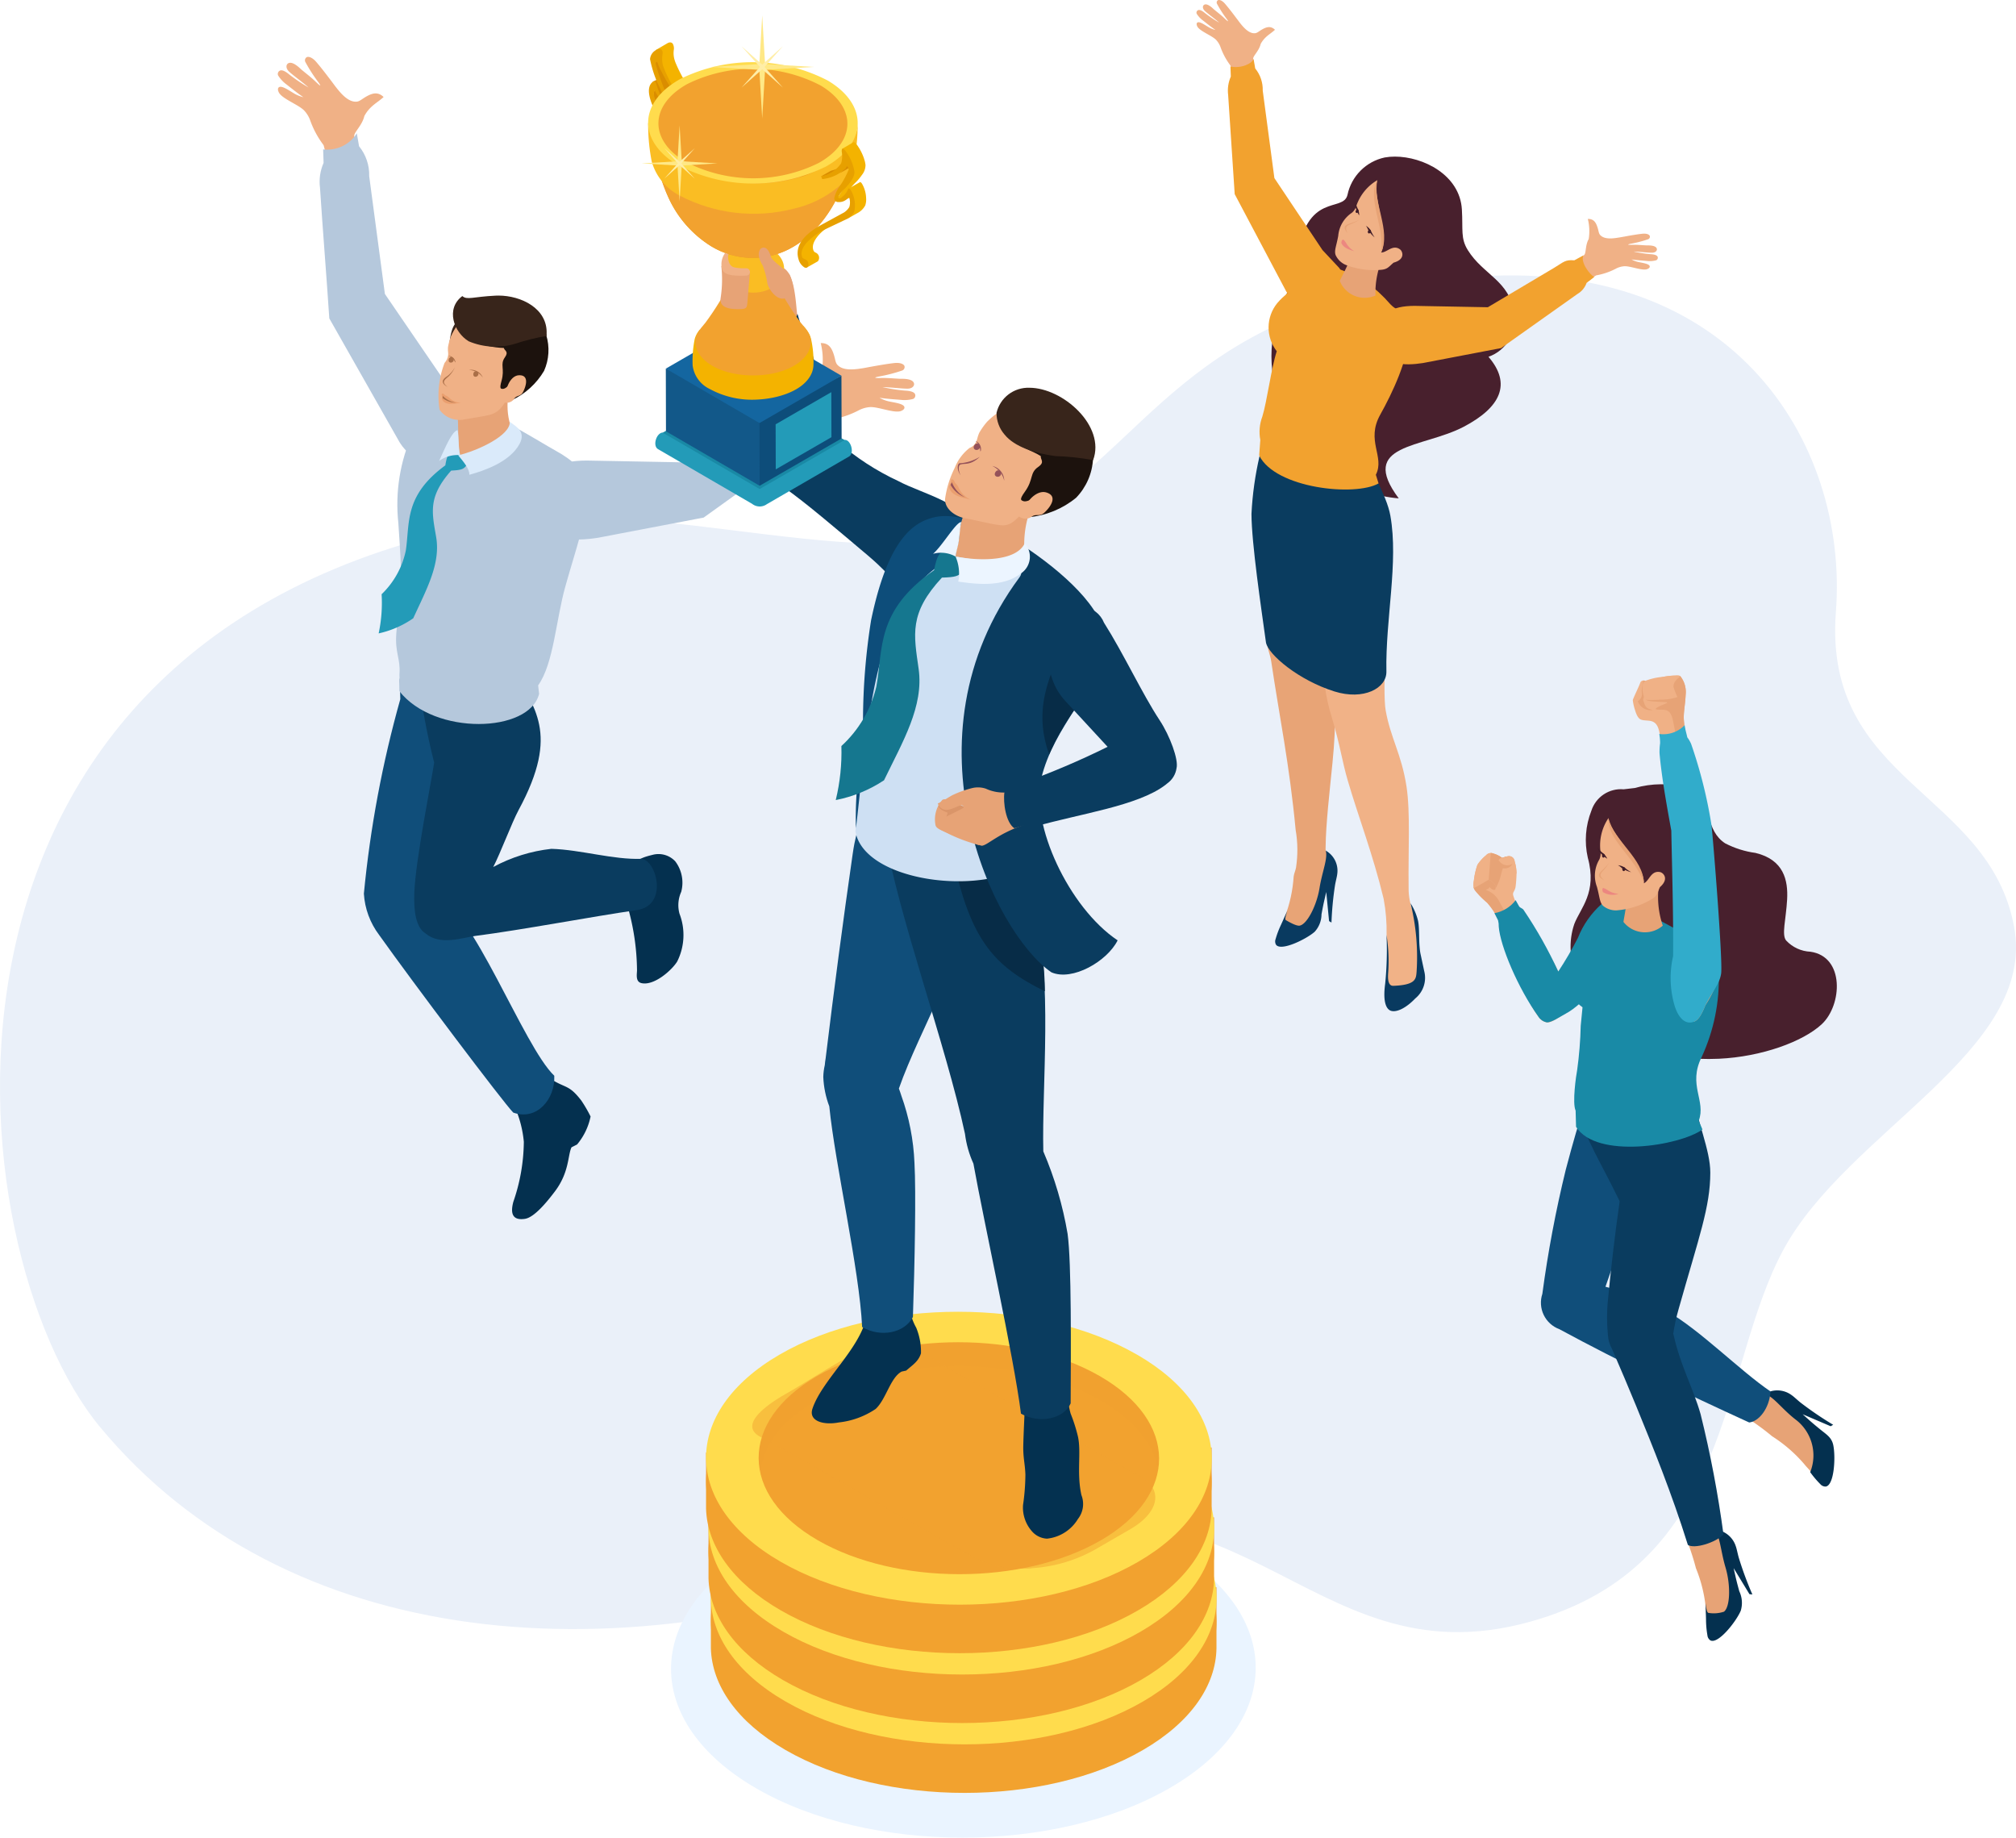 <svg xmlns="http://www.w3.org/2000/svg" xmlns:xlink="http://www.w3.org/1999/xlink" width="184.881" height="168.503" viewBox="0 0 184.881 168.503">
  <defs>
    <clipPath id="clip-path">
      <rect id="長方形_1565" data-name="長方形 1565" width="184.881" height="124.409" fill="none"/>
    </clipPath>
    <clipPath id="clip-path-2">
      <rect id="長方形_1564" data-name="長方形 1564" width="158.389" height="168.503" fill="none"/>
    </clipPath>
    <clipPath id="clip-path-4">
      <path id="パス_766" data-name="パス 766" d="M101.5,14.442a4.437,4.437,0,0,0-3.4,3.42c-.392,1.691-3.784-.387-4.661,5.911-.276,1.986-1.212,3.709-1.832,5.663C89.5,36.077,94.484,44.994,102.8,45.7c-3.782-5.055,2.179-4.584,5.962-6.57,3.368-1.769,4.416-3.922,2.265-6.413a3.578,3.578,0,0,0,2.343-4c-.372-2.978-2.824-3.5-4.237-5.783-.676-1.093-.433-1.834-.543-3.724-.185-3.171-3.547-4.85-6.146-4.85a5.255,5.255,0,0,0-.94.081" fill="none"/>
    </clipPath>
    <linearGradient id="linear-gradient" x1="-3.112" y1="4.535" x2="-3.076" y2="4.535" gradientUnits="objectBoundingBox">
      <stop offset="0" stop-color="#632e40"/>
      <stop offset="1" stop-color="#48202d"/>
    </linearGradient>
    <clipPath id="clip-path-6">
      <path id="パス_769" data-name="パス 769" d="M87.366,6.1l.034.92a3.184,3.184,0,0,0-.245,1.693c.186,2.854.418,6.233.6,9.087l4.734,8.939c1.76,2.81,7.1,1.458,4.873-2.145L95.805,22.93l-4.41-6.6L90.327,8.311a3.072,3.072,0,0,0-.69-2.034l-.154-.882c-.111.42-1.1.91-2.117.706" fill="none"/>
    </clipPath>
    <linearGradient id="linear-gradient-2" x1="-4.786" y1="6.226" x2="-4.729" y2="6.226" gradientUnits="objectBoundingBox">
      <stop offset="0" stop-color="#fddd4d"/>
      <stop offset="1" stop-color="#f2a22f"/>
    </linearGradient>
    <clipPath id="clip-path-7">
      <path id="パス_770" data-name="パス 770" d="M89.861,47.293c-.04,1.928.218,5.3.421,8.187.083,1.2.25,2.255.356,3.187.077.677.373,1.343.47,2,.732,4.952,1.676,9.453,2.238,15.44a10.745,10.745,0,0,1,.033,3.451c-.048.266-.18.534-.215.8a12.606,12.606,0,0,1-.814,3.732c-.075.159-.192.58-.284.755,0,0,1.183.411,1.327.432s2.05-.51,2.05-.51.71-3.184.7-3.367c-.124-2.086,1.323-1.7.038-3.282-.12-.2-.089-.215-.087-.448.015-2.064.366-5.056.63-7.735.751-7.651-.526-7.1-.812-10.759.526-4.4,1.592-10.65,1.48-16.066L90.067,41.67c-.117.725-.151,2.9-.206,5.623" fill="none"/>
    </clipPath>
    <linearGradient id="linear-gradient-3" x1="-3.106" y1="2.968" x2="-3.068" y2="2.968" gradientUnits="objectBoundingBox">
      <stop offset="0" stop-color="#cf8d61"/>
      <stop offset="1" stop-color="#e8a476"/>
    </linearGradient>
    <clipPath id="clip-path-9">
      <path id="パス_772" data-name="パス 772" d="M90.194,41.263a16.147,16.147,0,0,0-.028,3.114,34.207,34.207,0,0,0,4.517,7.351c.159,2.85,1.021,8.281,1.322,11.05a17.062,17.062,0,0,0,.672,3.056c.738,2.465.939,4.011,1.445,5.735.965,3.3,2.326,6.817,3.291,10.842a16.185,16.185,0,0,1,.272,3.319c.047.9.105,1.884.117,2.794.012,1.017-.027,1.943-.062,2.547l2.79-1.043c.013-.7.189-.953.2-1.464a17.719,17.719,0,0,0-.264-3.6,8.805,8.805,0,0,0-.273-1.179,5.654,5.654,0,0,1-.488-2.416c-.047-3.338.174-6.856-.194-9.25-.457-2.975-1.461-4.441-1.911-6.979-.308-1.734.129-9.08.291-11.131.238-3.017.514-4.353.106-6.344-.4-1.975-2.078-4.224-2.987-6.723Z" fill="none"/>
    </clipPath>
    <linearGradient id="linear-gradient-4" x1="-1.605" y1="2.752" x2="-1.583" y2="2.752" gradientUnits="objectBoundingBox">
      <stop offset="0" stop-color="#e8a476"/>
      <stop offset="1" stop-color="#f1b287"/>
    </linearGradient>
    <clipPath id="clip-path-11">
      <path id="パス_774" data-name="パス 774" d="M90.106,41.167l-.067.638a30.026,30.026,0,0,0-.745,5.315c.009,2.727.891,8.616,1.33,11.8.218,1.118,3.009,3.457,6.274,4.482,2.674.84,4.8-.287,4.769-1.82-.093-4.831,1.125-10,.366-14.286-.354-1.995-1.967-4.324-2.81-6.865-1.146.174-9.04.176-9.117.739" fill="none"/>
    </clipPath>
    <linearGradient id="linear-gradient-5" x1="-3.358" y1="7.982" x2="-3.318" y2="7.982" gradientUnits="objectBoundingBox">
      <stop offset="0" stop-color="#105b91"/>
      <stop offset="1" stop-color="#0a3c5f"/>
    </linearGradient>
    <clipPath id="clip-path-12">
      <path id="パス_775" data-name="パス 775" d="M92.957,26.373c-.367.661-.611.616-1.3,1.423a3.535,3.535,0,0,0-.045,4.41c-.516,1.586-.893,4.611-1.323,5.995a3.947,3.947,0,0,0-.185,2.143L90,41.766c1.5,3.027,8.8,3.788,10.949,2.561l-.249-.793c.851-1.675-.948-3.1.408-5.52,1.117-1.992,2.543-5.037,2.622-7.288.01-.321.276-.584.217-.867-.251-1.21-1.178-1.2-1.9-1.944a14.034,14.034,0,0,0-2.3-2.119,16.277,16.277,0,0,0-3.516-1.479,1.7,1.7,0,0,0-.653-.125,2.969,2.969,0,0,0-2.621,2.181" fill="none"/>
    </clipPath>
    <linearGradient id="linear-gradient-6" x1="-3.484" y1="7.44" x2="-3.443" y2="7.44" xlink:href="#linear-gradient-2"/>
    <clipPath id="clip-path-14">
      <path id="パス_786" data-name="パス 786" d="M118.9,23.87c-.864-.07-.97.161-1.85.687l-6.081,3.616-6.724-.126c-2,.008-3.526.585-3.248,3.208.248,2.335,2.347,2.287,4.013,2.036l7.178-1.373,7-4.962a1.9,1.9,0,0,0,.839-1.017l.7-.537c-.377-.193-1.3-1.348-.987-1.988Z" fill="none"/>
    </clipPath>
    <linearGradient id="linear-gradient-7" x1="-8.09" y1="7.09" x2="-8.013" y2="7.09" xlink:href="#linear-gradient-2"/>
    <clipPath id="clip-path-16">
      <path id="パス_789" data-name="パス 789" d="M4.16,13.7,4.2,14.936a4.3,4.3,0,0,0-.329,2.282c.25,3.845.6,8.136.854,11.98l6.461,11.384c2.37,3.786,8.186.807,5.189-4.047L9.822,26.953l-1.439-10.8a4.146,4.146,0,0,0-.929-2.741l-.207-1.188A3.213,3.213,0,0,1,4.16,13.7" fill="none"/>
    </clipPath>
    <linearGradient id="linear-gradient-8" x1="-0.068" y1="4.6" x2="-0.019" y2="4.6" gradientUnits="objectBoundingBox">
      <stop offset="0" stop-color="#d5e6f8"/>
      <stop offset="1" stop-color="#b5c8dc"/>
    </linearGradient>
    <clipPath id="clip-path-18">
      <path id="パス_791" data-name="パス 791" d="M11.235,64.112a101.777,101.777,0,0,0-3.34,17.833,6.989,6.989,0,0,0,1.4,3.788c3.068,4.319,11.38,15.356,12.3,16.288,2.16.771,3.855-1.234,3.762-3.379-2.847-2.708-7.512-15.464-10.975-16.628,1.147-3.773,3.994-13.05,4.464-16.469l-3.613-.631-4.039-2.7c-.037.212.037,1.215.042,1.9" fill="none"/>
    </clipPath>
    <linearGradient id="linear-gradient-9" x1="-0.242" y1="2.526" x2="-0.198" y2="2.526" gradientUnits="objectBoundingBox">
      <stop offset="0" stop-color="#072c47"/>
      <stop offset="1" stop-color="#104e7a"/>
    </linearGradient>
    <clipPath id="clip-path-20">
      <path id="パス_793" data-name="パス 793" d="M12.834,61.489a58.181,58.181,0,0,0,1.508,8.441c-.233,1.575-1.708,8.928-1.822,11.933-.067,1.747.167,3.2,1.027,3.727,1.372,1.158,3.4.377,4.6.225,4.231-.539,10.789-1.794,14.772-2.36,2.908-.413,1.841-4.542.444-4.705-2.592.1-5.6-.841-8.273-.916A14.562,14.562,0,0,0,19.759,79.5c.625-1.192,1.732-4.127,2.314-5.2,3.923-7.249,1.248-9.35-.325-12.95-4.787,4.339-3.033,3.687-8.914.144" fill="none"/>
    </clipPath>
    <linearGradient id="linear-gradient-10" x1="-0.263" y1="3.395" x2="-0.231" y2="3.395" xlink:href="#linear-gradient-5"/>
    <clipPath id="clip-path-21">
      <path id="パス_794" data-name="パス 794" d="M16.337,36.986a4.9,4.9,0,0,0-3.948,2.695,15.889,15.889,0,0,0-1.332,8.289c.388,5.765.275,4.261-.186,10.1-.143,1.815.4,2.31.286,3.747.025.6-.02,1.141-.012,1.555,3.218,4.112,11.94,3.848,12.819.251l-.088-.778c1.427-2,1.629-5.983,2.5-9.088.918-3.277,2.091-6.588,2.071-8.691-.017-1.818-1.547-2.95-2.886-3.693-1.634-.906-7.14-4.4-9.043-4.4a1.275,1.275,0,0,0-.18.012" fill="none"/>
    </clipPath>
    <linearGradient id="linear-gradient-11" x1="-0.294" y1="3.927" x2="-0.253" y2="3.927" xlink:href="#linear-gradient-8"/>
    <clipPath id="clip-path-23">
      <path id="パス_796" data-name="パス 796" d="M48.121,36.588c-1.373-.054-1.463.272-2.651.983L37.407,42.4l-9.084-.17c-2.7.011-4.763.791-4.387,4.334.334,3.155,3.17,3.089,5.42,2.749l9.7-1.853L48.3,40.825a2.353,2.353,0,0,0,1.12-1.277l.95-.725c-.509-.262-1.535-1.987-1.113-2.851Z" fill="none"/>
    </clipPath>
    <linearGradient id="linear-gradient-12" x1="-1.301" y1="4.753" x2="-1.252" y2="4.753" xlink:href="#linear-gradient-8"/>
    <clipPath id="clip-path-25">
      <path id="パス_803" data-name="パス 803" d="M21.848,30.432c-1.028.246-3.362.7-3.987.816a7.512,7.512,0,0,0,2.868.657c.063.274.482.315.1.859-.479.68.014,1.02-.314,2.171-.215.751-.041.714.1.724.2.013.482-.176.862-.7.022.382-.506,2.022,0,1.731a6.8,6.8,0,0,0,2.941-2.679,4.7,4.7,0,0,0,.2-3.294,1.41,1.41,0,0,0-1.225-.531,7.011,7.011,0,0,0-1.547.249" fill="none"/>
    </clipPath>
    <linearGradient id="linear-gradient-13" x1="-2.149" y1="17.831" x2="-2.026" y2="17.831" gradientUnits="objectBoundingBox">
      <stop offset="0" stop-color="#38251b"/>
      <stop offset="1" stop-color="#1c120d"/>
    </linearGradient>
    <clipPath id="clip-path-27">
      <path id="パス_809" data-name="パス 809" d="M19.964,27.11c-2.049.1-2.61.423-3.04.038-1.557,1.157-.784,3.326.585,4.147a6.278,6.278,0,0,0,4.283.219,18.524,18.524,0,0,1,2.87-.709c0-.071,0-.14-.007-.208.088-2.317-2.338-3.494-4.417-3.494-.092,0-.184,0-.274.007" fill="none"/>
    </clipPath>
    <linearGradient id="linear-gradient-14" x1="-1.446" y1="20.113" x2="-1.349" y2="20.113" gradientUnits="objectBoundingBox">
      <stop offset="0" stop-color="#4d3529"/>
      <stop offset="1" stop-color="#38251b"/>
    </linearGradient>
    <clipPath id="clip-path-28">
      <path id="パス_818" data-name="パス 818" d="M124.445,72.257c-.336.039-.677.081-1.022.119a2.843,2.843,0,0,0-2.956,1.959,7.312,7.312,0,0,0-.33,4.312c.879,3.2-.671,4.6-1.241,6.088a6.5,6.5,0,0,0-.328,2.467c.038,1.147.7,1.737,1.252,2.764a9.043,9.043,0,0,0,.807,2.838c1.518,3.037,6.626,4.5,11.529,4.28,3.924-.181,7.717-1.569,9.433-3.165,1.884-1.751,2.128-6.2-1.037-6.65a3.233,3.233,0,0,1-2.226-1.029c-.433-.524-.014-1.907.09-3.748.1-1.783-.306-3.658-2.9-4.283a8.487,8.487,0,0,1-2.787-.882c-1.81-1.188-1.147-3.4-3.11-4.694a5.074,5.074,0,0,0-2.792-.719,8.958,8.958,0,0,0-2.384.343" fill="none"/>
    </clipPath>
    <linearGradient id="linear-gradient-15" x1="-3.182" y1="2.858" x2="-3.154" y2="2.858" xlink:href="#linear-gradient"/>
    <clipPath id="clip-path-30">
      <path id="パス_826" data-name="パス 826" d="M111.577,83.738c.05.081.277.558.329.649a2.09,2.09,0,0,1,.066.588c.13,1.745,1.742,5.611,3.647,8.266a1.156,1.156,0,0,0,.723.5c.39.086,1.342-.568,1.782-.8,1.512-.785,4.5-3.866,7.1-8.959A6.407,6.407,0,0,0,123.6,82.8a2.31,2.31,0,0,0-2.18.079A8.178,8.178,0,0,0,119.229,86a32.412,32.412,0,0,1-1.8,3.083,39.83,39.83,0,0,0-3.181-5.648c-.1-.153-.3-.169-.407-.32-.048-.094-.284-.493-.32-.571a3.131,3.131,0,0,1-1.943,1.19" fill="none"/>
    </clipPath>
    <linearGradient id="linear-gradient-16" x1="-6.144" y1="5.091" x2="-6.088" y2="5.091" gradientUnits="objectBoundingBox">
      <stop offset="0" stop-color="#31adcc"/>
      <stop offset="1" stop-color="#198aa6"/>
    </linearGradient>
    <clipPath id="clip-path-31">
      <path id="パス_827" data-name="パス 827" d="M118.115,107.261a108.914,108.914,0,0,0-2.146,11.38,2.586,2.586,0,0,0,1.558,3.238c5.7,3.086,11.519,5.858,17.411,8.557.873-.087,1.857-1.27,1.954-2.846-2.8-1.9-6.507-5.676-9.475-7.349a26.047,26.047,0,0,0-5.66-2.253A127.266,127.266,0,0,0,125.872,104L119.636,102c-.255.715-.795,2.512-1.521,5.26" fill="none"/>
    </clipPath>
    <linearGradient id="linear-gradient-17" x1="-3.126" y1="1.973" x2="-3.097" y2="1.973" xlink:href="#linear-gradient-9"/>
    <clipPath id="clip-path-32">
      <path id="パス_828" data-name="パス 828" d="M119.561,102.559c.37,1.884,1.652,3.8,3.5,7.593-.429,2.944-.83,6.4-1.1,9.289a15.864,15.864,0,0,0,.007,2.791c0,.094.014.189.026.285.006.062.013.123.019.184a2.935,2.935,0,0,0,.335.97c.83,1.916,1.556,3.621,2.225,5.255,1.537,3.761,3.241,7.943,4.742,12.738.6.383,2.484-.185,3.267-.946a102.162,102.162,0,0,0-2.1-11.044c-.706-2.465-1.839-4.4-2.481-7.284l-.03-.083a17.577,17.577,0,0,1,.5-2.289c1.856-6.589,2.9-9.335,2.9-12.494,0-2.1-1.244-4.745-1.653-7.486h-9.487a8.057,8.057,0,0,0-.674,2.522" fill="none"/>
    </clipPath>
    <linearGradient id="linear-gradient-18" x1="-2.366" y1="2.41" x2="-2.344" y2="2.41" xlink:href="#linear-gradient-5"/>
    <clipPath id="clip-path-33">
      <path id="パス_829" data-name="パス 829" d="M121.016,83.488a2.169,2.169,0,0,0-.349.716,10.161,10.161,0,0,0-.288,1.311,12.85,12.85,0,0,1-1.3,2.289,3.558,3.558,0,0,0-.573,2.887,2.842,2.842,0,0,0,1.147,1.673c-.009.1-.018.192-.028.291-.048.471-.094.943-.138,1.41a35.216,35.216,0,0,1-.325,4.052c-.094.473-.465,3.012-.142,3.723l.04,1.486c1.875,2.978,9.5,1.746,11.593.244l-.343-.8c.7-1.827-1.026-3.274.275-5.855a17.084,17.084,0,0,0,1.563-7.7,2.267,2.267,0,0,0-.414-1.209,19.09,19.09,0,0,0-3.26-2.648,33.484,33.484,0,0,0-4.647-2.27,3.644,3.644,0,0,0-1.39-.326,1.645,1.645,0,0,0-1.425.726" fill="none"/>
    </clipPath>
    <linearGradient id="linear-gradient-19" x1="-6.118" y1="3.337" x2="-6.066" y2="3.337" xlink:href="#linear-gradient-16"/>
    <clipPath id="clip-path-35">
      <path id="パス_845" data-name="パス 845" d="M46.451,139.2c-9.025,5.245-8.977,13.748.107,18.992s23.769,5.248,32.793,0,8.975-13.748-.113-19a33.565,33.565,0,0,0-16.416-3.932A33.3,33.3,0,0,0,46.451,139.2" fill="none"/>
    </clipPath>
    <linearGradient id="linear-gradient-20" x1="-0.581" y1="0.898" x2="-0.564" y2="0.898" xlink:href="#linear-gradient-2"/>
    <clipPath id="clip-path-36">
      <path id="パス_846" data-name="パス 846" d="M83.659,145.549c-.411,7.412-11.517,12.638-21.118,12.6-9.031-.035-19.9-4.752-20.83-12.146H39.717v5.139h0c.094,3.379,2.375,6.745,6.84,9.323,9.089,5.249,23.769,5.249,32.793,0,4.438-2.579,6.681-5.947,6.734-9.327l0-5.594Z" fill="none"/>
    </clipPath>
    <linearGradient id="linear-gradient-21" x1="-0.804" y1="1.018" x2="-0.784" y2="1.018" xlink:href="#linear-gradient-2"/>
    <clipPath id="clip-path-38">
      <path id="パス_849" data-name="パス 849" d="M46.229,132.8c-9.023,5.244-8.975,13.747.108,18.992s23.768,5.248,32.793,0,8.975-13.747-.113-18.995A33.552,33.552,0,0,0,62.6,128.867,33.3,33.3,0,0,0,46.229,132.8" fill="none"/>
    </clipPath>
    <linearGradient id="linear-gradient-22" x1="-0.577" y1="1.031" x2="-0.56" y2="1.031" xlink:href="#linear-gradient-2"/>
    <clipPath id="clip-path-39">
      <path id="パス_850" data-name="パス 850" d="M83.438,139.144c-.411,7.413-11.516,12.64-21.118,12.6-9.03-.035-19.9-4.752-20.829-12.147H39.5v5.14h0c.093,3.379,2.373,6.745,6.839,9.323,9.089,5.248,23.769,5.248,32.793,0,4.438-2.579,6.68-5.946,6.733-9.327l0-5.6Z" fill="none"/>
    </clipPath>
    <linearGradient id="linear-gradient-23" x1="-0.8" y1="1.275" x2="-0.779" y2="1.275" xlink:href="#linear-gradient-2"/>
    <clipPath id="clip-path-41">
      <path id="パス_853" data-name="パス 853" d="M46.009,126.4c-9.024,5.244-8.977,13.748.107,18.991s23.769,5.248,32.793,0,8.976-13.747-.113-19a33.554,33.554,0,0,0-16.416-3.933A33.3,33.3,0,0,0,46.009,126.4" fill="none"/>
    </clipPath>
    <linearGradient id="linear-gradient-24" x1="-0.574" y1="1.164" x2="-0.556" y2="1.164" xlink:href="#linear-gradient-2"/>
    <clipPath id="clip-path-42">
      <path id="パス_854" data-name="パス 854" d="M83.218,132.74c-.412,7.413-11.518,12.639-21.118,12.6-9.031-.036-19.9-4.752-20.83-12.147H39.275v5.139h0c.093,3.38,2.374,6.746,6.84,9.324,9.088,5.248,23.769,5.248,32.792,0,4.438-2.58,6.681-5.947,6.734-9.328l0-5.594Z" fill="none"/>
    </clipPath>
    <linearGradient id="linear-gradient-25" x1="-0.795" y1="1.533" x2="-0.774" y2="1.533" xlink:href="#linear-gradient-2"/>
    <clipPath id="clip-path-44">
      <rect id="長方形_1538" data-name="長方形 1538" width="36.961" height="20.337" transform="translate(43.513 123.496)" fill="none"/>
    </clipPath>
    <clipPath id="clip-path-45">
      <path id="パス_860" data-name="パス 860" d="M44.5,29.665c.059.41.108.828.152,1.254.046.443-.27.892-.236,1.345a62.129,62.129,0,0,0,.917,9.1c.29,1.2.028,2,.355,2.531a3.053,3.053,0,0,0,.85.883c1.96,1.385,4.806,3.823,7.582,6.161,2.686,2.262,3.635,4.215,5.316,3.823,1.717-.4,5.231-4.127,4.746-5.772-.83-2.809-5.145-3.722-7.277-4.879a23.4,23.4,0,0,1-5.59-3.643c-1.068-2.939-1.721-6.172-2.7-9.447-.093-.315-.487-.654-.584-.981q-.18-.612-.368-1.256c-.288.938-1.845,1.513-3.16.883" fill="none"/>
    </clipPath>
    <linearGradient id="linear-gradient-26" x1="-1.142" y1="4.38" x2="-1.112" y2="4.38" xlink:href="#linear-gradient-5"/>
    <clipPath id="clip-path-47">
      <path id="パス_868" data-name="パス 868" d="M41.613,25.664a25.757,25.757,0,0,1-2.386,3.913c-.556.68-1.1,1.2-.891,2.18a2.321,2.321,0,0,0,.622,1.1c1.987,2.092,7.276,2.092,9.262,0a2.313,2.313,0,0,0,.622-1.1c.212-.984-.335-1.5-.892-2.18a25.911,25.911,0,0,1-2.385-3.913,11.19,11.19,0,0,0-1.976-.417,11.19,11.19,0,0,0-1.976.417" fill="none"/>
    </clipPath>
    <linearGradient id="linear-gradient-27" x1="-2.624" y1="10.127" x2="-2.553" y2="10.127" gradientUnits="objectBoundingBox">
      <stop offset="0" stop-color="#fdd248"/>
      <stop offset="1" stop-color="#f2a22f"/>
    </linearGradient>
    <clipPath id="clip-path-48">
      <path id="パス_869" data-name="パス 869" d="M40.794,24.639c0,1.212,1.262,2.195,2.82,2.195s2.82-.983,2.82-2.195-1.263-2.195-2.82-2.195-2.82.983-2.82,2.195" fill="none"/>
    </clipPath>
    <linearGradient id="linear-gradient-28" x1="-5.603" y1="21.363" x2="-5.463" y2="21.363" gradientUnits="objectBoundingBox">
      <stop offset="0" stop-color="#fdd248"/>
      <stop offset="1" stop-color="#fabd23"/>
    </linearGradient>
    <clipPath id="clip-path-50">
      <path id="パス_875" data-name="パス 875" d="M35.073,9.787c-.81,1.792-.1,4.358.458,6.1l0,0c2.635,9.663,12.471,9.189,15.7,1.049a11.571,11.571,0,0,0,.476-1.443c1.842-5.117.159-8.832-6.81-9.279-.339-.022-.687-.033-1.039-.033-3.59,0-7.676,1.144-8.788,3.6" fill="none"/>
    </clipPath>
    <linearGradient id="linear-gradient-29" x1="-1.508" y1="7.507" x2="-1.462" y2="7.507" xlink:href="#linear-gradient-27"/>
    <clipPath id="clip-path-52">
      <path id="パス_877" data-name="パス 877" d="M35.846,18.157a10.225,10.225,0,0,0,3.909,4.43,7.313,7.313,0,0,0,7.587,0,9.393,9.393,0,0,0,2.478-2.157,11.96,11.96,0,0,0,2.035-3.643,15.76,15.76,0,0,0,.906-5.432,3.829,3.829,0,0,1-1.488,2.908,11.787,11.787,0,0,1-7.305,2.379,13.409,13.409,0,0,1-6.986-1.615c-1.331-.8-2.6-2.071-2.6-3.724a16.16,16.16,0,0,0,1.463,6.853" fill="none"/>
    </clipPath>
    <linearGradient id="linear-gradient-30" x1="-1.804" y1="7.4" x2="-1.752" y2="7.4" xlink:href="#linear-gradient-27"/>
    <clipPath id="clip-path-54">
      <path id="パス_879" data-name="パス 879" d="M34.289,14.8a5.02,5.02,0,0,0,2.578,3.139,14.627,14.627,0,0,0,10.436,1.2,9.8,9.8,0,0,0,4.061-1.972,4.376,4.376,0,0,0,1.471-2.316,17.227,17.227,0,0,0,.345-3.55c0,2.229-3.147,4.294-5.091,4.889a14.716,14.716,0,0,1-11.06-1.046,5.678,5.678,0,0,1-3.066-3.9,17.651,17.651,0,0,0,.326,3.552" fill="none"/>
    </clipPath>
    <linearGradient id="linear-gradient-31" x1="-1.651" y1="14.008" x2="-1.602" y2="14.008" xlink:href="#linear-gradient-28"/>
    <clipPath id="clip-path-56">
      <path id="パス_891" data-name="パス 891" d="M53.339,75.186c-.286,1.678-.373,1.432-.629,3.2C51.845,84.383,51,90.8,50.243,97.038q-.055.319-.078.621a5.354,5.354,0,0,0-.139,1.1,8.576,8.576,0,0,0,.551,2.69c.531,5.342,2.766,14.947,3.011,20.233,1.7.992,3.881.558,4.658-.915.167-4.9.292-11.465.142-14.133a20.729,20.729,0,0,0-1.211-6.186q-.1-.327-.218-.632C58.9,94.27,63.277,87.309,63.433,81.94c.071-2.451-1.042-5.3-1.151-7.352-4.794,4.161-7.386,1.306-8.943.6" fill="none"/>
    </clipPath>
    <linearGradient id="linear-gradient-32" x1="-0.651" y1="2.658" x2="-0.631" y2="2.658" xlink:href="#linear-gradient-9"/>
    <clipPath id="clip-path-57">
      <path id="パス_892" data-name="パス 892" d="M63.021,103.975a9.427,9.427,0,0,0,.773,2.725c.964,5.367,3.692,17.641,4.362,22.929,1.733.962,3.944.46,4.556-.946.02-4.867.084-12.87-.28-15.54a33.262,33.262,0,0,0-2.228-7.564c-.145-5.873.889-16.194-.806-21.719-.743-2.427-2.753-5.039-3.537-7.042-1.074,1.649-2.376,2.344-5.925,2.054-.347-.028-3.306-2.142-4.283-2.385,1.239,7.46,5.632,19.351,7.368,27.488" fill="none"/>
    </clipPath>
    <linearGradient id="linear-gradient-33" x1="-1.405" y1="1.647" x2="-1.376" y2="1.647" xlink:href="#linear-gradient-5"/>
    <clipPath id="clip-path-59">
      <path id="パス_895" data-name="パス 895" d="M60.238,47.709c1.869,2.3,9.153,3.378,7.781,5.23-10.983,14.822-2.332,32.64,2.93,36.22,1.918.835,5.112-1.012,6.07-2.931-4.5-3.018-8-10.669-7.012-14.817,1.166-4.9,5.079-7.937,5.784-12.332.421-2.628-3.111-6.085-6.863-8.658-1.773-1.216-4.8-2.9-7.337-2.9a4.633,4.633,0,0,0-1.353.188" fill="none"/>
    </clipPath>
    <linearGradient id="linear-gradient-34" x1="-1.676" y1="2.657" x2="-1.643" y2="2.657" xlink:href="#linear-gradient-5"/>
    <clipPath id="clip-path-61">
      <path id="パス_897" data-name="パス 897" d="M61.1,50.567c-.342.053-.639.26-.915,1.715-5.353,3.734-4.657,7.191-5.294,10.683a10.757,10.757,0,0,1-3.205,5.444,18.62,18.62,0,0,1-.517,4.954,12.285,12.285,0,0,0,4.427-1.815c1.723-3.56,3.657-6.778,3.175-10.21-.442-3.152-.905-5.1,2.135-8.374,1.211-.035,1.563-.124,1.92-.593.464-.612-.133-1.015-.709-1.421-.514-.362-.636-.452-.731-.452-.067,0-.12.044-.286.069" fill="none"/>
    </clipPath>
    <linearGradient id="linear-gradient-35" x1="-1.713" y1="5.338" x2="-1.675" y2="5.338" gradientUnits="objectBoundingBox">
      <stop offset="0" stop-color="#198aa6"/>
      <stop offset="1" stop-color="#15778f"/>
    </linearGradient>
    <clipPath id="clip-path-63">
      <path id="パス_902" data-name="パス 902" d="M69.971,41.824c-.042.33.407.544-.237.992-.805.56-.4,1.136-1.224,2.278-.541.745-.334.774-.178.843.215.1.6,0,1.238-.43-.13.432-1.377,2.036-.7,1.917a8.009,8.009,0,0,0,4.34-1.78,5.538,5.538,0,0,0,1.554-3.568c-.321-1.109-1.692-1.284-2.958-1.431-1.237-.143-4-.585-4.744-.707.967,1.174,2.042,1.318,2.911,1.886" fill="none"/>
    </clipPath>
    <linearGradient id="linear-gradient-36" x1="-6.439" y1="12.649" x2="-6.341" y2="12.649" xlink:href="#linear-gradient-13"/>
    <clipPath id="clip-path-65">
      <path id="パス_904" data-name="パス 904" d="M65.913,37.859a3.006,3.006,0,0,0,.737,1.989c.918,1.136,2.811,1.727,4.656,1.973a21.946,21.946,0,0,1,3.465.373c1.168-3.133-2.779-6.638-5.847-6.638a2.985,2.985,0,0,0-3.011,2.3" fill="none"/>
    </clipPath>
    <linearGradient id="linear-gradient-37" x1="-5.373" y1="12.696" x2="-5.29" y2="12.696" xlink:href="#linear-gradient-14"/>
    <clipPath id="clip-path-67">
      <path id="パス_916" data-name="パス 916" d="M73.21,55.78c-2.837,1.16-3.46,5.817-1,8.486L76.1,68.481a74.219,74.219,0,0,1-7.891,3.353c-.187.094-.389.328-.614.464l-.955.327c-.143.987.137,2.812.908,3.324l.827-.24a1.652,1.652,0,0,1,.517.047,1.625,1.625,0,0,0,.527.045c4.064-1.178,9.462-1.888,11.994-3.835q.091-.069.171-.141a2.057,2.057,0,0,0,.837-1.386c.2-.775-.6-2.958-1.551-4.4-1.589-2.406-3.3-6.1-5.1-8.938a2.37,2.37,0,0,0-1.885-1.469,1.785,1.785,0,0,0-.68.144" fill="none"/>
    </clipPath>
    <linearGradient id="linear-gradient-38" x1="-2.722" y1="4.571" x2="-2.678" y2="4.571" xlink:href="#linear-gradient-5"/>
  </defs>
  <g id="グループ_2132" data-name="グループ 2132" transform="translate(-991.525 -6841.748)">
    <g id="グループ_2077" data-name="グループ 2077" transform="translate(518 6766)">
      <g id="グループ_2076" data-name="グループ 2076" transform="translate(473.525 101)" clip-path="url(#clip-path)">
        <path id="パス_921" data-name="パス 921" d="M9.186,105.616C-4.248,89.43-10.325,33.417,44.564,22.795c15.748-3.047,36.8,5.8,48.835-.5S108.324,3.029,133.482.284s36.083,14.932,34.882,30.576,14.053,16.424,16.342,28.879c2.095,11.391-15.272,18.686-21.173,29.635s-4.52,28.9-23.232,34.086c-20.847,5.781-26.365-17.2-53.452-6.351-29.935,11.985-60.718,8.92-77.662-11.493" transform="translate(0 0)" fill="#eaf0f9"/>
      </g>
    </g>
    <g id="グループ_2074" data-name="グループ 2074" transform="translate(1017 6841.748)">
      <g id="グループ_2073" data-name="グループ 2073" clip-path="url(#clip-path-2)">
        <g id="グループ_1941" data-name="グループ 1941">
          <g id="グループ_1940" data-name="グループ 1940" clip-path="url(#clip-path-4)">
            <rect id="長方形_1498" data-name="長方形 1498" width="28.117" height="34.31" transform="translate(85.295 14.934) rotate(-7.775)" fill="url(#linear-gradient)"/>
          </g>
        </g>
        <g id="グループ_1943" data-name="グループ 1943">
          <g id="グループ_1942" data-name="グループ 1942" clip-path="url(#clip-path-2)">
            <path id="パス_767" data-name="パス 767" d="M101.459,15.914c-1.191,1.658,1.038,4.142.325,6.431.71-.151,1.688.15,1.641.894-.084,1.318-1.483,1.521-.63,3.238a25.822,25.822,0,0,1,1.86,3.922,5.983,5.983,0,0,1-.2,5.239C103.384,37.316,98.1,40.2,99.41,43.6c-7.248-2.5-5.749-10.653-5.633-17.3.071-4.086,1.245-4.713,3.021-5.426,1.224-.493,1.393-1.4,1.882-2.395a4.38,4.38,0,0,1,2.779-2.567" fill="#48202d" fill-rule="evenodd"/>
            <path id="パス_768" data-name="パス 768" d="M85.99,2.743c-.414-.283-.751-.558-1.146-.866a2.236,2.236,0,0,1-.574-.616.25.25,0,0,1,.105-.316c.168-.1.446.075.679.273a11.729,11.729,0,0,0,1.286.863c-.353-.32-.935-.734-1.286-1.045C84.781.8,84.812.559,84.916.468c.265-.234.74.207.924.384.344.286.61.486.893.747.087.08.636.634.3.151a10.665,10.665,0,0,1-.9-1.4.247.247,0,0,1,.1-.337c.152-.054.394.055.626.322.393.452.9,1.13,1.037,1.313.105.136.226.3.361.477.371.471.847.97,1.365.921.2-.018.344-.17.615-.328.425-.246.813-.373,1.212.012-.41.389-.933.6-1.312,1.3-.138.611-.668,1.066-.688,1.33a3.37,3.37,0,0,0,.109.663l-1.356.86-.688-.1a3.655,3.655,0,0,0-.146-.773,6.293,6.293,0,0,1-.925-1.721,1.946,1.946,0,0,0-.4-.641c-.4-.4-1.517-.8-1.725-1.237-.074-.156-.071-.284.015-.343.179-.123.6.166.971.389a2.336,2.336,0,0,0,.69.289" fill="#f0b186" fill-rule="evenodd"/>
          </g>
        </g>
        <g id="グループ_1945" data-name="グループ 1945">
          <g id="グループ_1944" data-name="グループ 1944" clip-path="url(#clip-path-6)">
            <rect id="長方形_1500" data-name="長方形 1500" width="17.659" height="26.363" transform="translate(81.747 6.642) rotate(-13.133)" fill="url(#linear-gradient-2)"/>
          </g>
        </g>
        <g id="グループ_1947" data-name="グループ 1947">
          <g id="グループ_1946" data-name="グループ 1946" clip-path="url(#clip-path-7)">
            <rect id="長方形_1501" data-name="長方形 1501" width="25.974" height="42.603" transform="translate(72.674 49.999) rotate(-25.907)" fill="url(#linear-gradient-3)"/>
          </g>
        </g>
        <g id="グループ_1949" data-name="グループ 1949">
          <g id="グループ_1948" data-name="グループ 1948" clip-path="url(#clip-path-2)">
            <path id="パス_771" data-name="パス 771" d="M92.6,83.513c-.2.376-.426.916-.615,1.323a8.307,8.307,0,0,0-.481,1.282.6.6,0,0,0,.044.515c.46.618,2.767-.51,3.541-1.192a2.385,2.385,0,0,0,.626-1.6c.177-.957.207-1.064.436-2.047l.259,2.668.22.133a29.817,29.817,0,0,1,.33-3.453c.067-.37.181-.792.2-1A2.116,2.116,0,0,0,96.107,78c.2.735-.331,1.93-.573,3.434-.253,1.574-1.125,3.3-1.81,3.441-.289.061-.927-.3-1.274-.5-.132-.075.017-.526.152-.867" fill="#093a60" fill-rule="evenodd"/>
          </g>
        </g>
        <g id="グループ_1951" data-name="グループ 1951">
          <g id="グループ_1950" data-name="グループ 1950" clip-path="url(#clip-path-9)">
            <rect id="長方形_1503" data-name="長方形 1503" width="46.264" height="45.532" transform="translate(64.936 66.74) rotate(-45.839)" fill="url(#linear-gradient-4)"/>
          </g>
        </g>
        <g id="グループ_1953" data-name="グループ 1953">
          <g id="グループ_1952" data-name="グループ 1952" clip-path="url(#clip-path-2)">
            <path id="パス_773" data-name="パス 773" d="M103.879,82.817a5.426,5.426,0,0,1,.689,1.613c.168.788.027,2.092.235,3.067l.331,1.547a2.44,2.44,0,0,1-.818,2.509c-.81.848-1.669,1.291-2.207,1.14-.4-.112-.8-.7-.553-2.5a30.926,30.926,0,0,0,.123-4.475,15.741,15.741,0,0,1,.145,3.578c-.027.43-.019,1.121.483,1.1,2.073-.078,2.076-.639,2.13-1.293a20.584,20.584,0,0,0-.558-6.294" fill="#093a60" fill-rule="evenodd"/>
          </g>
        </g>
        <g id="グループ_1955" data-name="グループ 1955">
          <g id="グループ_1954" data-name="グループ 1954" clip-path="url(#clip-path-11)">
            <rect id="長方形_1505" data-name="長方形 1505" width="24.892" height="15.518" transform="translate(87.231 64.06) rotate(-85.029)" fill="url(#linear-gradient-5)"/>
          </g>
        </g>
        <g id="グループ_1957" data-name="グループ 1957">
          <g id="グループ_1956" data-name="グループ 1956" clip-path="url(#clip-path-12)">
            <rect id="長方形_1506" data-name="長方形 1506" width="24.329" height="19.258" transform="translate(84.447 44.075) rotate(-74.743)" fill="url(#linear-gradient-6)"/>
          </g>
        </g>
        <g id="グループ_1959" data-name="グループ 1959">
          <g id="グループ_1958" data-name="グループ 1958" clip-path="url(#clip-path-2)">
            <path id="パス_776" data-name="パス 776" d="M101.515,23.248a8.029,8.029,0,0,0-.851,3.851,2.448,2.448,0,0,1-3.271-1.348c.267-.545.534-1.039.775-1.608Z" fill="#e7a376" fill-rule="evenodd"/>
            <path id="パス_777" data-name="パス 777" d="M100.841,16.518A4.364,4.364,0,0,0,98.9,18.911a1.3,1.3,0,0,1-.4.6,2.825,2.825,0,0,0-1.25,2.12c-.166.923-.385,1.343-.24,1.756a1.8,1.8,0,0,0,.9.891,7.2,7.2,0,0,0,3.166.47c.693-.038.77-.254,1.251-.664,1.1-.3.831-1.037.595-1.212-.676-.5-1.207.3-1.74.28.795-1.475-.865-5.4-.341-6.635" fill="#f0b186" fill-rule="evenodd"/>
            <path id="パス_778" data-name="パス 778" d="M100.841,16.518c-.468,2.053,1.283,4.612.341,6.635.337-2.409-1.327-4.962-.341-6.635" fill="#e7a376" fill-rule="evenodd"/>
            <path id="パス_779" data-name="パス 779" d="M99.175,19.753a1.807,1.807,0,0,0-.079-.509,2.808,2.808,0,0,1-.295-.831,1.71,1.71,0,0,0,.124.854,2.145,2.145,0,0,0,.25.486" fill="#401c28" fill-rule="evenodd"/>
            <path id="パス_780" data-name="パス 780" d="M99.783,20.7a1.308,1.308,0,0,1,.449.427,3.1,3.1,0,0,0,.361.646,2.6,2.6,0,0,1-.519-.572c-.12-.155-.148-.354-.291-.5" fill="#401c28" fill-rule="evenodd"/>
            <path id="パス_781" data-name="パス 781" d="M97.751,22a1.59,1.59,0,0,1,.265.356,2,2,0,0,0,.711.676c-.583-.16-.985-.336-1.185-.73-.028-.056.056-.441.209-.3" fill="#ec8780" fill-rule="evenodd"/>
            <path id="パス_782" data-name="パス 782" d="M99.158,20.157c-.821.608-1.471.32-1.056,1.239-.725-.95.193-.743,1.056-1.239" fill="#e7a376" fill-rule="evenodd"/>
            <path id="パス_783" data-name="パス 783" d="M99.053,19.209c-.062-.029-.145.017-.186.1a.154.154,0,0,0,.036.21c.062.029.145-.017.186-.1a.154.154,0,0,0-.036-.21" fill="#401c28" fill-rule="evenodd"/>
            <path id="パス_784" data-name="パス 784" d="M100.173,21.07c-.066-.032-.14,0-.185.1a.168.168,0,0,0,.039.227c.067.032.157-.018.2-.112a.152.152,0,0,0-.055-.212" fill="#401c28" fill-rule="evenodd"/>
            <path id="パス_785" data-name="パス 785" d="M124.141,23.786c.5.074.93.1,1.43.143a2.255,2.255,0,0,0,.839-.063.253.253,0,0,0,.138-.3c-.055-.188-.379-.247-.684-.26a11.6,11.6,0,0,1-1.531-.239c.477.005,1.185.1,1.654.106.36.012.5-.187.487-.324-.036-.352-.685-.352-.94-.346-.447-.023-.778-.056-1.162-.057-.118,0-.9.035-.322-.091a10.682,10.682,0,0,0,1.614-.415.247.247,0,0,0,.153-.318c-.075-.143-.327-.227-.679-.188-.6.065-1.427.22-1.652.261-.17.029-.374.07-.59.1-.592.1-1.28.139-1.627-.249-.131-.147-.137-.359-.23-.659-.144-.469-.343-.825-.9-.813a4.632,4.632,0,0,1,.082,1.844c-.313.543-.232,1.237-.4,1.444a3.356,3.356,0,0,1-.531.413l.413,1.551.575.393a3.569,3.569,0,0,1,.632-.469,6.255,6.255,0,0,0,1.847-.637,1.936,1.936,0,0,1,.729-.2c.568-.028,1.658.441,2.108.261.16-.064.245-.16.221-.262-.048-.212-.556-.288-.978-.373a2.289,2.289,0,0,1-.7-.257" fill="#f0b186" fill-rule="evenodd"/>
          </g>
        </g>
        <g id="グループ_1961" data-name="グループ 1961">
          <g id="グループ_1960" data-name="グループ 1960" clip-path="url(#clip-path-14)">
            <rect id="長方形_1508" data-name="長方形 1508" width="12.889" height="21.241" transform="matrix(0.141, -0.99, 0.99, 0.141, 99.3, 33.389)" fill="url(#linear-gradient-7)"/>
          </g>
        </g>
        <g id="グループ_1963" data-name="グループ 1963">
          <g id="グループ_1962" data-name="グループ 1962" clip-path="url(#clip-path-2)">
            <path id="パス_788" data-name="パス 788" d="M2.347,8.912C1.789,8.531,1.336,8.161.8,7.745A3.012,3.012,0,0,1,.03,6.916a.339.339,0,0,1,.141-.427c.226-.136.6.1.915.368A15.641,15.641,0,0,0,2.819,8.02c-.477-.43-1.26-.989-1.733-1.407C.718,6.3.76,5.97.9,5.847c.357-.315,1,.279,1.245.517.464.386.822.655,1.2,1.006.117.108.857.855.4.2A14.432,14.432,0,0,1,2.531,5.688a.333.333,0,0,1,.14-.454c.2-.073.532.074.845.434.53.608,1.211,1.523,1.4,1.768.141.184.3.412.487.644.5.635,1.14,1.307,1.839,1.241.263-.025.464-.23.829-.442.571-.332,1.094-.5,1.633.016-.554.524-1.258.8-1.768,1.75-.187.824-.9,1.436-.927,1.792a4.567,4.567,0,0,0,.147.894L5.324,14.489,4.4,14.352a4.973,4.973,0,0,0-.2-1.042,8.463,8.463,0,0,1-1.245-2.319,2.62,2.62,0,0,0-.541-.863C1.877,9.582.369,9.049.089,8.461c-.1-.21-.1-.383.02-.463.242-.165.814.224,1.309.525a3.107,3.107,0,0,0,.929.389" fill="#f0b186" fill-rule="evenodd"/>
          </g>
        </g>
        <g id="グループ_1965" data-name="グループ 1965">
          <g id="グループ_1964" data-name="グループ 1964" clip-path="url(#clip-path-16)">
            <rect id="長方形_1510" data-name="長方形 1510" width="20.398" height="34.179" transform="translate(-1.15 13.001) rotate(-8.952)" fill="url(#linear-gradient-8)"/>
          </g>
        </g>
        <g id="グループ_1967" data-name="グループ 1967">
          <g id="グループ_1966" data-name="グループ 1966" clip-path="url(#clip-path-2)">
            <path id="パス_790" data-name="パス 790" d="M21.778,101.6a10.277,10.277,0,0,1,.786,3.1,17.2,17.2,0,0,1-.962,5.5c-.3,1.113-.045,1.726,1.058,1.564.869-.127,2.047-1.579,2.755-2.518,1.329-1.762,1.171-3.313,1.521-4.041l.509-.259a5.781,5.781,0,0,0,1.24-2.569,12.843,12.843,0,0,0-.849-1.46c-1.112-1.441-1.391-1.117-2.675-1.9-1.195,1.149-2.145,1.487-3.383,2.589" fill="#04304f" fill-rule="evenodd"/>
          </g>
        </g>
        <g id="グループ_1969" data-name="グループ 1969">
          <g id="グループ_1968" data-name="グループ 1968" clip-path="url(#clip-path-18)">
            <rect id="長方形_1512" data-name="長方形 1512" width="22.435" height="42.432" transform="matrix(0.992, -0.123, 0.123, 0.992, 2.919, 62.822)" fill="url(#linear-gradient-9)"/>
          </g>
        </g>
        <g id="グループ_1971" data-name="グループ 1971">
          <g id="グループ_1970" data-name="グループ 1970" clip-path="url(#clip-path-2)">
            <path id="パス_792" data-name="パス 792" d="M32.2,83.535l-.226-.468.039-2.016c.114-2.072,1.243-2.389,2.364-2.667a2.1,2.1,0,0,1,2.072.595,3.24,3.24,0,0,1,.548,2.8,2.976,2.976,0,0,0-.159,2,5.423,5.423,0,0,1-.209,4.386c-.475.782-2.113,2.249-3.277,1.983-.543-.124-.425-.754-.408-1.16a21.8,21.8,0,0,0-.744-5.45" fill="#04304f" fill-rule="evenodd"/>
          </g>
        </g>
        <g id="グループ_1973" data-name="グループ 1973">
          <g id="グループ_1972" data-name="グループ 1972" clip-path="url(#clip-path-20)">
            <rect id="長方形_1514" data-name="長方形 1514" width="31.652" height="32.686" transform="translate(3.057 65.5) rotate(-23.855)" fill="url(#linear-gradient-10)"/>
          </g>
        </g>
        <g id="グループ_1975" data-name="グループ 1975">
          <g id="グループ_1974" data-name="グループ 1974" clip-path="url(#clip-path-21)">
            <rect id="長方形_1515" data-name="長方形 1515" width="24.687" height="33.933" transform="translate(3.465 38.814) rotate(-14.215)" fill="url(#linear-gradient-11)"/>
          </g>
        </g>
        <g id="グループ_1977" data-name="グループ 1977">
          <g id="グループ_1976" data-name="グループ 1976" clip-path="url(#clip-path-2)">
            <path id="パス_795" data-name="パス 795" d="M55.2,36.475c.67.1,1.256.135,1.931.191a3.031,3.031,0,0,0,1.133-.085.338.338,0,0,0,.187-.41c-.074-.254-.511-.334-.924-.352a15.518,15.518,0,0,1-2.067-.322c.643.007,1.6.129,2.233.142.488.017.678-.251.659-.437-.049-.475-.925-.474-1.27-.467-.6-.031-1.051-.076-1.57-.077-.16,0-1.213.047-.435-.123a14.473,14.473,0,0,0,2.181-.56.335.335,0,0,0,.206-.43c-.1-.193-.442-.307-.917-.255-.805.088-1.928.3-2.232.353-.229.04-.5.1-.8.142-.8.128-1.729.188-2.2-.337-.177-.2-.186-.485-.31-.889-.195-.633-.464-1.115-1.214-1.1a6.246,6.246,0,0,1,.111,2.492c-.422.733-.313,1.67-.536,1.951a4.608,4.608,0,0,1-.716.558l.558,2.1.776.529a5,5,0,0,1,.854-.633,8.462,8.462,0,0,0,2.495-.861,2.656,2.656,0,0,1,.986-.267c.767-.037,2.24.6,2.846.354.217-.087.331-.217.3-.354-.065-.286-.752-.389-1.321-.5a3.126,3.126,0,0,1-.949-.346" fill="#f0b186" fill-rule="evenodd"/>
          </g>
        </g>
        <g id="グループ_1979" data-name="グループ 1979">
          <g id="グループ_1978" data-name="グループ 1978" clip-path="url(#clip-path-23)">
            <rect id="長方形_1517" data-name="長方形 1517" width="20.523" height="29.538" transform="translate(19.961 48.701) rotate(-74.211)" fill="url(#linear-gradient-12)"/>
          </g>
        </g>
        <g id="グループ_1981" data-name="グループ 1981">
          <g id="グループ_1980" data-name="グループ 1980" clip-path="url(#clip-path-2)">
            <path id="パス_797" data-name="パス 797" d="M15.9,43.152c-2.143,2.422-1.764,3.824-1.376,6.1.423,2.474-.916,4.836-2.1,7.441A8.9,8.9,0,0,1,9.25,58.08a13.392,13.392,0,0,0,.272-3.592,7.747,7.747,0,0,0,2.217-3.995c.389-2.536-.19-5.025,3.625-7.82.17-1.058.382-1.213.63-1.257.291-.052.1-.172.748.259.428.283.871.563.545,1.014-.249.346-.5.417-1.384.463" fill="#239bb8" fill-rule="evenodd"/>
            <path id="パス_798" data-name="パス 798" d="M21.6,39.684c.127,1.488-4.332,3.77-4.859,2.123-.324-1.012-.072-4.192-.447-5.572l3.863-1.919,1.4-.563c-.477,2.32-.825,3.987.038,5.931" fill="#e7a376" fill-rule="evenodd"/>
            <path id="パス_799" data-name="パス 799" d="M16.736,41.739c-.179-.45-.115-1.65-.247-2.291-.53.068-1.251,1.881-1.7,2.825a2.856,2.856,0,0,1,1.948-.534" fill="#daeafa" fill-rule="evenodd"/>
            <path id="パス_800" data-name="パス 800" d="M21.274,38.677c.071,1.246-2.918,2.644-4.729,3.075.454.549,1.047,1.235,1.023,1.783,1.306-.357,3.7-1.154,4.6-2.824.614-1.142-.3-1.579-.894-2.034" fill="#daeafa" fill-rule="evenodd"/>
            <path id="パス_801" data-name="パス 801" d="M17,29.155c-.848.3-1.1,1.026-1.247,2.237a7.264,7.264,0,0,1,1.069-1.337Z" fill="#38251b" fill-rule="evenodd"/>
            <path id="パス_802" data-name="パス 802" d="M16.913,38.5c.587-.128,1.971-.312,2.508-.458,1.177-.318,1.4-1.218,2.182-2.459A2.59,2.59,0,0,0,23.461,34.4a4.267,4.267,0,0,0-.212-4.078,3.711,3.711,0,0,0-2.76-1.771c-2.372-.367-3.759.432-4.606,2.278a5.66,5.66,0,0,0-.274,1c-.029.426.052.527,0,.815a1.339,1.339,0,0,1-.312.629,8.373,8.373,0,0,0-.461,4.3,2.248,2.248,0,0,0,2.073.922" fill="#f0b186" fill-rule="evenodd"/>
          </g>
        </g>
        <g id="グループ_1983" data-name="グループ 1983">
          <g id="グループ_1982" data-name="グループ 1982" clip-path="url(#clip-path-25)">
            <rect id="長方形_1519" data-name="長方形 1519" width="8.096" height="7.78" transform="translate(16.867 30.332) rotate(-8.502)" fill="url(#linear-gradient-13)"/>
          </g>
        </g>
        <g id="グループ_1985" data-name="グループ 1985">
          <g id="グループ_1984" data-name="グループ 1984" clip-path="url(#clip-path-2)">
            <path id="パス_804" data-name="パス 804" d="M22.1,34.412c.97-.055.691.969.381,1.551-.213.4-.556.27-.777.571a.835.835,0,0,1-.89.377c-.535-.164.021-.873.174-1.173.082-.538.5-1.291,1.112-1.326" fill="#f0b186" fill-rule="evenodd"/>
            <path id="パス_805" data-name="パス 805" d="M18.806,34.625a1.653,1.653,0,0,0-1.268-.7,1.162,1.162,0,0,1,1.268.7" fill="#aa6f48" fill-rule="evenodd"/>
            <path id="パス_806" data-name="パス 806" d="M16.29,33.171a.666.666,0,0,0-.659-.539,1,1,0,0,1,.637.608Z" fill="#aa6f48" fill-rule="evenodd"/>
            <path id="パス_807" data-name="パス 807" d="M16.255,33.647a2.465,2.465,0,0,1-.718.848c-.591.378-.5.673.027.993-.515-.431-.372-.571.069-.946a2.593,2.593,0,0,0,.622-.9" fill="#aa6f48" fill-rule="evenodd"/>
            <path id="パス_808" data-name="パス 808" d="M18.075,34.54c-.184-.046-.17-.3-.077-.42a.2.2,0,0,1,.212-.063.246.246,0,0,1,.189.235.266.266,0,0,1-.324.248" fill="#aa6f48" fill-rule="evenodd"/>
          </g>
        </g>
        <g id="グループ_1987" data-name="グループ 1987">
          <g id="グループ_1986" data-name="グループ 1986" clip-path="url(#clip-path-27)">
            <rect id="長方形_1521" data-name="長方形 1521" width="10.304" height="7.083" transform="translate(14.165 27.424) rotate(-14.93)" fill="url(#linear-gradient-14)"/>
          </g>
        </g>
        <g id="グループ_1989" data-name="グループ 1989">
          <g id="グループ_2075" data-name="グループ 2075">
            <path id="パス_810" data-name="パス 810" d="M15.812,33.243c-.184-.046-.17-.3-.078-.42a.2.2,0,0,1,.213-.063.247.247,0,0,1,.189.236.266.266,0,0,1-.324.247" fill="#aa6f48" fill-rule="evenodd"/>
            <path id="パス_811" data-name="パス 811" d="M15.167,36.107c.09.028.106.083.2.151a.861.861,0,0,1,.313.181,1.674,1.674,0,0,0,1.142.492c-.546.057-1.347.289-1.711-.214-.1-.143-.018-.322-.061-.433-.033-.083-.059-.234.121-.177" fill="#ea9f6f" fill-rule="evenodd"/>
            <path id="パス_812" data-name="パス 812" d="M15.135,36.3a2.057,2.057,0,0,0,1.234.624,1.967,1.967,0,0,1-1.252-.423l.014-.179Z" fill="#aa6f48" fill-rule="evenodd"/>
            <path id="パス_814" data-name="パス 814" d="M136.37,127.756c2.087-.382,1.142.807,3.11,1.74.173.082,2.725,2.325,2.725,2.325s-.471,2.008-.562,2.129-1.059,1-1.059,1c-.113-.172-.439-.489-.547-.638a13.192,13.192,0,0,0-3-2.614,22.63,22.63,0,0,0-2.17-1.6Z" fill="#e7a376" fill-rule="evenodd"/>
            <path id="パス_815" data-name="パス 815" d="M140.533,134.993a8.862,8.862,0,0,0,.93,1.1.629.629,0,0,0,.492.219c.8-.111.922-2.784.686-3.833-.153-.678-.625-.948-1.148-1.374-.786-.64-.869-.722-1.652-1.424l2.568,1.1.231-.134a31.149,31.149,0,0,1-2.989-2.032c-.305-.247-.633-.562-.812-.68a2.205,2.205,0,0,0-2.485-.112c.773.183,1.558,1.347,2.811,2.322a4.128,4.128,0,0,1,1.368,4.847" fill="#04304f" fill-rule="evenodd"/>
            <path id="パス_816" data-name="パス 816" d="M131.8,140.208c1.921.9.461,1.32,1.521,3.223.093.167.867,3.476.867,3.476s-1.55,1.361-1.694,1.406-1.441.195-1.441.195c.008-.205-.073-.653-.075-.837a13.126,13.126,0,0,0-.924-3.871,22.766,22.766,0,0,0-.834-2.566Z" fill="#e7a376" fill-rule="evenodd"/>
            <path id="パス_817" data-name="パス 817" d="M130.957,147.013c-.022.446.015,1.053.022,1.52a8.637,8.637,0,0,0,.128,1.421.63.63,0,0,0,.274.464c.712.371,2.367-1.731,2.784-2.722a2.479,2.479,0,0,0-.136-1.785c-.267-.978-.287-1.092-.517-2.118l1.451,2.386.267.026a30.827,30.827,0,0,1-1.253-3.391c-.105-.378-.189-.825-.267-1.025a2.205,2.205,0,0,0-1.957-1.535c.522.6.563,1.961,1.016,3.482.475,1.593.435,3.6-.142,4.05a2.971,2.971,0,0,1-1.421.11c-.157-.011-.221-.5-.249-.883" fill="#04304f" fill-rule="evenodd"/>
          </g>
        </g>
        <g id="グループ_1991" data-name="グループ 1991">
          <g id="グループ_1990" data-name="グループ 1990" clip-path="url(#clip-path-28)">
            <rect id="長方形_1523" data-name="長方形 1523" width="35.61" height="35.636" transform="translate(106.036 82.383) rotate(-39.946)" fill="url(#linear-gradient-15)"/>
          </g>
        </g>
        <g id="グループ_1993" data-name="グループ 1993">
          <g id="グループ_1992" data-name="グループ 1992" clip-path="url(#clip-path-2)">
            <path id="パス_819" data-name="パス 819" d="M122.252,74.054a3.276,3.276,0,0,0,.723,2.358c1.207,1.7,1.841,1.569,2.5,3.737,1.086-.724,1.831-.835,2.144-.123.5,1.144.186,1.82.3,3,.19,1.924,2.489-.713,4.292.761,1.772,1.449.556,2.466,1.24,4.518.256.768.455,1.777,1.172,2.117,2.229,1.055,3.083,3.712-.886,5.031a15.3,15.3,0,0,1-9.011-.4c-3.938-1.342-6.367-7.152-5.362-9.911.416-1.143,1.54-2,1.545-2.888.02-3.066-.572-5.033,1.34-8.2" fill="#48202d" fill-rule="evenodd"/>
            <path id="パス_820" data-name="パス 820" d="M113.6,82.831a3.371,3.371,0,0,1-.309-.752c-.057-.279.132-.319.221-.739a11.969,11.969,0,0,0,.091-1.227,3.921,3.921,0,0,0-.172-1.123.526.526,0,0,0-.606-.483,3.857,3.857,0,0,0-.54.166,2.291,2.291,0,0,0-.775-.394.582.582,0,0,0-.7.147,3.792,3.792,0,0,0-.793.876,6.475,6.475,0,0,0-.32,1.409c-.073.5-.081.694.129.971a7.993,7.993,0,0,0,1.076,1.085A6.276,6.276,0,0,1,111.764,84c1.464,3.247,1.859,6.463,3.855,9.244a1.152,1.152,0,0,0,.723.5c.477.106,1.228-.57,1.766-.823l-.406-3.1c-.468-1.592-2.514-4.64-4.106-6.982" fill="#f0b186" fill-rule="evenodd"/>
            <path id="パス_821" data-name="パス 821" d="M111.914,84.263a2.783,2.783,0,0,0,.866-.225c-.148-.225-.22-.413-.693-1.237a2.15,2.15,0,0,0-1.308-1.2c.242-.131.2-.039.358-.264.131.2.4.326.479.245a.429.429,0,0,0,.068-.417.786.786,0,0,0-.688-.489,5.891,5.891,0,0,0-1.33.7.8.8,0,0,0,.155.309,8.056,8.056,0,0,0,1.075,1.085,6.977,6.977,0,0,1,1.018,1.5" fill="#e7a376" fill-rule="evenodd"/>
            <path id="パス_822" data-name="パス 822" d="M112.707,78.534c-.1.028-.233.07-.426.139a2.273,2.273,0,0,0-.775-.394.581.581,0,0,0-.7.147,3.825,3.825,0,0,0-.794.876,6.6,6.6,0,0,0-.32,1.409,1.572,1.572,0,0,0-.007.727c.44-.223.938-.522,1.365-.775.193.074.895.495.55.933a4.657,4.657,0,0,0,.606-1.518,11.009,11.009,0,0,0,.365-1.456Z" fill="#f0b186" fill-rule="evenodd"/>
            <path id="パス_823" data-name="パス 823" d="M112.707,78.534c-.1.028-.233.07-.426.139a2.273,2.273,0,0,0-.775-.394.817.817,0,0,0-.27-.057l-.186,2.441c.193.074.895.495.55.933a4.657,4.657,0,0,0,.606-1.518,11.009,11.009,0,0,0,.365-1.456Z" fill="#e7a376" fill-rule="evenodd"/>
            <path id="パス_824" data-name="パス 824" d="M113.6,80.113a3.923,3.923,0,0,0-.172-1.124.526.526,0,0,0-.606-.482,3.94,3.94,0,0,0-.54.166c-.214.042-.226.057-.317.187a.5.5,0,0,0,.155.464,8.914,8.914,0,0,0,1.48.789" fill="#f0b186" fill-rule="evenodd"/>
            <path id="パス_825" data-name="パス 825" d="M111.966,78.865a.9.9,0,0,0,1.27.341.786.786,0,0,1-.724.423.56.56,0,0,1-.546-.764" fill="#e7a376" fill-rule="evenodd"/>
          </g>
        </g>
        <g id="グループ_1995" data-name="グループ 1995">
          <g id="グループ_1994" data-name="グループ 1994" clip-path="url(#clip-path-30)">
            <rect id="長方形_1525" data-name="長方形 1525" width="17.82" height="17.483" transform="translate(105.98 86.85) rotate(-38.739)" fill="url(#linear-gradient-16)"/>
          </g>
        </g>
        <g id="グループ_1997" data-name="グループ 1997">
          <g id="グループ_1996" data-name="グループ 1996" clip-path="url(#clip-path-31)">
            <rect id="長方形_1526" data-name="長方形 1526" width="34.816" height="35.392" transform="translate(101.477 114.601) rotate(-41.734)" fill="url(#linear-gradient-17)"/>
          </g>
        </g>
        <g id="グループ_1999" data-name="グループ 1999">
          <g id="グループ_1998" data-name="グループ 1998" clip-path="url(#clip-path-32)">
            <rect id="長方形_1527" data-name="長方形 1527" width="43.981" height="24.773" transform="translate(107.778 138.431) rotate(-72.938)" fill="url(#linear-gradient-18)"/>
          </g>
        </g>
        <g id="グループ_2001" data-name="グループ 2001">
          <g id="グループ_2000" data-name="グループ 2000" clip-path="url(#clip-path-33)">
            <rect id="長方形_1528" data-name="長方形 1528" width="18.931" height="26.076" transform="matrix(0.975, -0.222, 0.222, 0.975, 113.162, 83.926)" fill="url(#linear-gradient-19)"/>
          </g>
        </g>
        <g id="グループ_2003" data-name="グループ 2003">
          <g id="グループ_2002" data-name="グループ 2002" clip-path="url(#clip-path-2)">
            <path id="パス_830" data-name="パス 830" d="M126.7,80.852a8.221,8.221,0,0,0,.313,4.028,2.508,2.508,0,0,1-3.608-.346c.1-.614.214-1.177.281-1.807Z" fill="#e7a376" fill-rule="evenodd"/>
            <path id="パス_831" data-name="パス 831" d="M122.034,75.01a4.479,4.479,0,0,0-.734,3.067,1.309,1.309,0,0,1-.105.733,2.893,2.893,0,0,0-.219,2.511c.254.927.237,1.412.553,1.73a1.845,1.845,0,0,0,1.222.428,7.37,7.37,0,0,0,3.134-.964c.625-.341.6-.574.864-1.166.881-.766.31-1.326.015-1.383-.846-.164-.983.811-1.485,1.027.083-1.714-3.183-4.607-3.245-5.983" fill="#f0b186" fill-rule="evenodd"/>
            <path id="パス_832" data-name="パス 832" d="M122.034,75.01c.474,2.1,3.222,3.7,3.245,5.983-.752-2.376-3.418-4-3.245-5.983" fill="#e7a376" fill-rule="evenodd"/>
            <path id="パス_833" data-name="パス 833" d="M121.922,78.737a1.849,1.849,0,0,0-.3-.435,2.857,2.857,0,0,1-.639-.639,1.741,1.741,0,0,0,.492.735,2.147,2.147,0,0,0,.445.339" fill="#401c28" fill-rule="evenodd"/>
            <path id="パス_834" data-name="パス 834" d="M122.9,79.34a1.345,1.345,0,0,1,.6.2,3.163,3.163,0,0,0,.619.437,2.678,2.678,0,0,1-.733-.3c-.179-.09-.293-.262-.49-.335" fill="#401c28" fill-rule="evenodd"/>
            <path id="パス_835" data-name="パス 835" d="M121.6,81.44a1.658,1.658,0,0,1,.4.212,2.036,2.036,0,0,0,.956.311,1.7,1.7,0,0,1-1.417-.152c-.052-.039-.143-.432.059-.371" fill="#ec8780" fill-rule="evenodd"/>
            <path id="パス_836" data-name="パス 836" d="M122.084,79.117c-.491.924-1.218.945-.43,1.612-1.089-.558-.148-.772.43-1.612" fill="#e7a376" fill-rule="evenodd"/>
            <path id="パス_837" data-name="パス 837" d="M121.569,78.288c-.07,0-.127.08-.127.178s.057.178.127.178.127-.079.127-.178-.057-.178-.127-.178" fill="#401c28" fill-rule="evenodd"/>
            <path id="パス_838" data-name="パス 838" d="M123.426,79.514c-.076,0-.128.066-.128.172s.061.192.136.192.137-.086.137-.192a.157.157,0,0,0-.145-.172" fill="#401c28" fill-rule="evenodd"/>
            <path id="パス_839" data-name="パス 839" d="M127.049,69.243c-.1-.735-.219-1.451-.357-2.135-.268-1.324-1.081-.909-1.677-1.122-.267-.1-.43-.484-.55-.882a4.543,4.543,0,0,1-.2-.894c0-.131.573-1.267.7-1.656a.344.344,0,0,1,.5-.088c.411-.112.565-.158,1.207-.293A4.31,4.31,0,0,1,128.616,62a2.32,2.32,0,0,1,.495,1.7c-.04.889-.209,1.658-.168,2.282a16.239,16.239,0,0,0,.56,3.054Z" fill="#f0b186" fill-rule="evenodd"/>
            <path id="パス_840" data-name="パス 840" d="M131.2,75.509c.067.551.062,4.019.031,5.572.18,3.515,1.351,5.821,1,8.236a10.3,10.3,0,0,1-1.308,2.86c-.436,1.083-.713,1.368-1.031,1.5-1.513-1.319.535-5.28.75-6a107.777,107.777,0,0,1-.813-11.722c-.528-2.915-1.341-7.2-1.885-9.894-.268-1.323-.971-.869-1.59-1.028.065-.282,1.413-.6.978-.645-.4-.039-1.808-.032-1.866-.248-.026-1.168,0-1.6,1.258-1.873.89-.191,1.72-.415,1.894-.266a2.322,2.322,0,0,1,.495,1.7c-.04.889-.209,1.657-.168,2.282.2,3.064,1.915,6.67,2.259,9.525" fill="#e7a376" fill-rule="evenodd"/>
            <path id="パス_841" data-name="パス 841" d="M125.245,62.42a2.744,2.744,0,0,0-.141,1.25.762.762,0,0,1-.383.626,1.249,1.249,0,0,0,1.376.812c-.615-.168-.645-.187-.891-.945.182-.61.563-1.793.039-1.743" fill="#e7a376" fill-rule="evenodd"/>
            <path id="パス_842" data-name="パス 842" d="M125.155,63.062a.581.581,0,0,1,.3-.648,5.669,5.669,0,0,1,1.565-.347c.8-.116,1.536-.208,1.614-.04-.522.361-.666.7-.636.966a5.885,5.885,0,0,0,.36.921,4.629,4.629,0,0,1-1.616.241,8.028,8.028,0,0,1-1.327.006,2.226,2.226,0,0,1-.263-1.1" fill="#f0b186" fill-rule="evenodd"/>
            <path id="パス_843" data-name="パス 843" d="M131.476,75.627c.151,1.255,1.049,12.445.89,13.632-.129.961-.824,1.678-1.445,2.919-.436,1.082-.713,1.367-1.03,1.5-.811.34-1.471-.364-1.81-1.515a8.982,8.982,0,0,1-.121-4.487c.032-3.907-.089-7.641-.165-11.511-.407-2.247-.886-4.869-1.08-7.1a5.791,5.791,0,0,1,.053-.915,4.551,4.551,0,0,0-.077-.848,2.717,2.717,0,0,0,2.329-.806c.042.371.163.728.239,1.11a3.082,3.082,0,0,1,.351.6,43.2,43.2,0,0,1,1.866,7.423" fill="#31accb" fill-rule="evenodd"/>
            <path id="パス_844" data-name="パス 844" d="M43.958,141.99c-10.479,6.045-10.534,15.923-.117,21.974s27.456,6.052,37.941,0,10.54-15.923.123-21.974-27.462-6.058-37.947,0" fill="#eaf4ff" fill-rule="evenodd"/>
          </g>
        </g>
        <g id="グループ_2005" data-name="グループ 2005">
          <g id="グループ_2004" data-name="グループ 2004" clip-path="url(#clip-path-35)">
            <rect id="長方形_1530" data-name="長方形 1530" width="58.181" height="48.151" transform="matrix(0.892, -0.452, 0.452, 0.892, 26.071, 141.022)" fill="url(#linear-gradient-20)"/>
          </g>
        </g>
        <g id="グループ_2007" data-name="グループ 2007">
          <g id="グループ_2006" data-name="グループ 2006" clip-path="url(#clip-path-36)">
            <rect id="長方形_1531" data-name="長方形 1531" width="48.228" height="24.905" transform="translate(37.62 145.77) rotate(-6.003)" fill="url(#linear-gradient-21)"/>
          </g>
        </g>
        <g id="グループ_2009" data-name="グループ 2009">
          <g id="グループ_2008" data-name="グループ 2008" clip-path="url(#clip-path-2)">
            <path id="パス_847" data-name="パス 847" d="M64.4,135.116a42.7,42.7,0,0,0-13.22,2.152c-5.241,2.189-7.929,5.873-6.65,11.392A8.262,8.262,0,0,1,48,142.486a16.585,16.585,0,0,1,4.126-2.393,29.841,29.841,0,0,1,17.225-1.318c4.94,1.081,11.929,4.259,11.911,9.994l.672-2.825c.019-6.732-11.834-10.7-17.526-10.828" fill="#f1a12f" fill-rule="evenodd"/>
            <path id="パス_848" data-name="パス 848" d="M75.933,154.041c-7.146,4.152-18.776,4.152-25.973,0S42.73,143.149,49.875,139s18.776-4.152,25.967,0,7.236,10.892.091,15.045m3.308-17.02c-9.083-5.244-23.763-5.244-32.787,0s-8.976,13.748.107,18.992,23.769,5.248,32.793,0,8.976-13.747-.113-19" fill="#ffdc4d" fill-rule="evenodd"/>
          </g>
        </g>
        <g id="グループ_2011" data-name="グループ 2011">
          <g id="グループ_2010" data-name="グループ 2010" clip-path="url(#clip-path-38)">
            <rect id="長方形_1533" data-name="長方形 1533" width="58.18" height="48.151" transform="translate(25.851 134.617) rotate(-26.858)" fill="url(#linear-gradient-22)"/>
          </g>
        </g>
        <g id="グループ_2013" data-name="グループ 2013">
          <g id="グループ_2012" data-name="グループ 2012" clip-path="url(#clip-path-39)">
            <rect id="長方形_1534" data-name="長方形 1534" width="48.227" height="24.905" transform="translate(37.399 139.365) rotate(-6.003)" fill="url(#linear-gradient-23)"/>
          </g>
        </g>
        <g id="グループ_2015" data-name="グループ 2015">
          <g id="グループ_2014" data-name="グループ 2014" clip-path="url(#clip-path-2)">
            <path id="パス_851" data-name="パス 851" d="M64.184,128.712a42.708,42.708,0,0,0-13.22,2.152c-5.24,2.189-7.929,5.873-6.65,11.392a8.262,8.262,0,0,1,3.462-6.174,16.585,16.585,0,0,1,4.126-2.393,29.849,29.849,0,0,1,17.225-1.318c4.94,1.081,11.929,4.259,11.911,9.994l.672-2.825c.019-6.732-11.834-10.7-17.526-10.828" fill="#f1a12f" fill-rule="evenodd"/>
            <path id="パス_852" data-name="パス 852" d="M75.712,147.637c-7.146,4.152-18.776,4.152-25.973,0s-7.23-10.889-.085-15.041,18.776-4.153,25.967,0,7.236,10.891.091,15.044m3.308-17.02c-9.083-5.244-23.763-5.244-32.787,0s-8.976,13.748.107,18.992,23.769,5.248,32.793,0,8.976-13.747-.113-18.995" fill="#ffdc4d" fill-rule="evenodd"/>
          </g>
        </g>
        <g id="グループ_2017" data-name="グループ 2017">
          <g id="グループ_2016" data-name="グループ 2016" clip-path="url(#clip-path-41)">
            <rect id="長方形_1536" data-name="長方形 1536" width="58.181" height="48.151" transform="translate(25.63 128.213) rotate(-26.859)" fill="url(#linear-gradient-24)"/>
          </g>
        </g>
        <g id="グループ_2019" data-name="グループ 2019">
          <g id="グループ_2018" data-name="グループ 2018" clip-path="url(#clip-path-42)">
            <rect id="長方形_1537" data-name="長方形 1537" width="48.228" height="24.905" transform="matrix(0.995, -0.105, 0.105, 0.995, 37.178, 132.961)" fill="url(#linear-gradient-25)"/>
          </g>
        </g>
        <g id="グループ_2024" data-name="グループ 2024">
          <g id="グループ_2023" data-name="グループ 2023" clip-path="url(#clip-path-2)">
            <path id="パス_855" data-name="パス 855" d="M63.964,122.308a42.708,42.708,0,0,0-13.22,2.152c-5.24,2.189-7.929,5.873-6.65,11.392a8.262,8.262,0,0,1,3.462-6.174,16.585,16.585,0,0,1,4.126-2.393,29.841,29.841,0,0,1,17.225-1.318c4.94,1.081,11.929,4.259,11.911,9.994l.672-2.825c.019-6.732-11.834-10.7-17.526-10.828" fill="#f1a12f" fill-rule="evenodd"/>
            <path id="パス_856" data-name="パス 856" d="M75.491,141.233c-7.146,4.152-18.776,4.152-25.973,0s-7.23-10.889-.085-15.041,18.776-4.153,25.967,0,7.236,10.891.091,15.044m3.308-17.02c-9.083-5.244-23.763-5.244-32.787,0s-8.976,13.748.107,18.992,23.769,5.248,32.793,0,8.976-13.747-.113-18.995" fill="#ffdc4d" fill-rule="evenodd"/>
            <g id="グループ_2022" data-name="グループ 2022" opacity="0.5" style="mix-blend-mode: multiply;isolation: isolate">
              <g id="グループ_2021" data-name="グループ 2021">
                <g id="グループ_2020" data-name="グループ 2020" clip-path="url(#clip-path-44)">
                  <path id="パス_857" data-name="パス 857" d="M78.709,135.162,60.048,124.613c-2.035-.923-4.947-1.657-7.019-.587-1.889.976-5,2.973-6.375,3.751-1.045.592-4.672,2.748-2.413,3.968,6.645,3.587,13.222,7.621,19.97,11.264a9.527,9.527,0,0,0,5.1.777,13.579,13.579,0,0,0,5.527-1.634q1.683-.97,3.31-1.912c1.464-.846,2.24-1.846,2.317-2.771.075-.9-.51-1.741-1.759-2.307" fill="#f1a12f" fill-rule="evenodd"/>
                </g>
              </g>
            </g>
            <path id="パス_858" data-name="パス 858" d="M43.349,23.82a8.642,8.642,0,0,1,3.11.805c.9.61,1.025,2.761,1.154,4.063-.029,0,.5,1.763.451,1.768-.631.065-3.086-.127-3.14-.387a1.706,1.706,0,0,0-1.206-1.276,12.851,12.851,0,0,1-2.414-.969c-.284-.217-.592-4.067-.073-4.54.251-.229,1.2.4,2.118.536" fill="#e7a376" fill-rule="evenodd"/>
            <path id="パス_859" data-name="パス 859" d="M44.676,30.191c.8-.3,1.193.6,2.074-.333A13.724,13.724,0,0,0,45.6,26a6.98,6.98,0,0,0-2.953-1.324l-.141.738-.7,2.595a14.382,14.382,0,0,0,2.048.891c.412.2.607.412.815,1.292" fill="#da9569" fill-rule="evenodd"/>
          </g>
        </g>
        <g id="グループ_2026" data-name="グループ 2026">
          <g id="グループ_2025" data-name="グループ 2025" clip-path="url(#clip-path-45)">
            <rect id="長方形_1540" data-name="長方形 1540" width="33.206" height="32.623" transform="translate(31.321 43.748) rotate(-48.881)" fill="url(#linear-gradient-26)"/>
          </g>
        </g>
        <g id="グループ_2028" data-name="グループ 2028">
          <g id="グループ_2027" data-name="グループ 2027" clip-path="url(#clip-path-2)">
            <path id="パス_861" data-name="パス 861" d="M35.29,39.662l16.685.673c.579-.04.933,1.219.42,1.521l-7.549,4.377A1.118,1.118,0,0,1,43.5,46.2L34.87,41.183c-.513-.3-.159-1.471.42-1.521" fill="#239bb8" fill-rule="evenodd"/>
            <path id="パス_862" data-name="パス 862" d="M39.188,37.427,43.08,35.18l8.894,5.169-3.893,2.246L44.19,44.842,35.3,39.674Z" fill="#1989a5" fill-rule="evenodd"/>
            <path id="パス_863" data-name="パス 863" d="M51.691,34.452l.016,5.749L44.19,44.54l-.9-5.921Z" fill="#0d4d7a" fill-rule="evenodd"/>
            <path id="パス_864" data-name="パス 864" d="M44.174,38.792l.016,5.749L35.6,39.55,35.585,33.8,39.86,35.53Z" fill="#125889" fill-rule="evenodd"/>
            <path id="パス_865" data-name="パス 865" d="M39.344,31.631l3.758-2.17,8.589,4.991-3.758,2.17-3.759,2.17L35.586,33.8Z" fill="#1466a0" fill-rule="evenodd"/>
            <path id="パス_866" data-name="パス 866" d="M45.655,38.908l.012,4.13,5.107-2.949-.012-4.13Z" fill="#239bb8" fill-rule="evenodd"/>
            <path id="パス_867" data-name="パス 867" d="M48.9,31.064a2.347,2.347,0,0,0-.1-.3,2.954,2.954,0,0,0-.649-.912c.471,2.057-9.052,3.178-9.439.367a2.134,2.134,0,0,0-.478.87,10.351,10.351,0,0,0-.19,2.421,2.784,2.784,0,0,0,1.566,2.158,8.114,8.114,0,0,0,4.467.965c1.544-.08,3.828-.643,4.721-2.1a2.15,2.15,0,0,0,.324-.99,9.605,9.605,0,0,0-.222-2.481" fill="#f4b300" fill-rule="evenodd"/>
          </g>
        </g>
        <g id="グループ_2030" data-name="グループ 2030">
          <g id="グループ_2029" data-name="グループ 2029" clip-path="url(#clip-path-47)">
            <rect id="長方形_1542" data-name="長方形 1542" width="13.952" height="14.369" transform="matrix(0.516, -0.857, 0.857, 0.516, 33.837, 32.374)" fill="url(#linear-gradient-27)"/>
          </g>
        </g>
        <g id="グループ_2032" data-name="グループ 2032">
          <g id="グループ_2031" data-name="グループ 2031" clip-path="url(#clip-path-48)">
            <rect id="長方形_1543" data-name="長方形 1543" width="7.146" height="6.896" transform="translate(38.687 24.024) rotate(-36.86)" fill="url(#linear-gradient-28)"/>
          </g>
        </g>
        <g id="グループ_2034" data-name="グループ 2034">
          <g id="グループ_2033" data-name="グループ 2033" clip-path="url(#clip-path-2)">
            <path id="パス_870" data-name="パス 870" d="M40.009,17.827h0c-.077.008-.183-.028-.253.013l-1.367.8c.082,0,.26.057.379-.017l1.347-.824a.277.277,0,0,1-.1.032" fill="#ffc43d" fill-rule="evenodd"/>
            <path id="パス_871" data-name="パス 871" d="M37.108,9.3l1.059-.6-.1.142-1.039.608Z" fill="#d17e0c" fill-rule="evenodd"/>
            <path id="パス_872" data-name="パス 872" d="M36.516,8.094c-.2-.634-.39-1.043-.727-2.013-.156-.446-.258-.866-.13-.939l-1.123.515c-.136.219.028.844.323,1.6l-.337.168a.393.393,0,0,0-.15.111l.19.39.162.289-.163.092c-.332.268.206,1.534.366,1.837L36.739,13.1a20.077,20.077,0,0,1,2.084,4.506c.124.379.424,1.42.123,1.66l.969-.566c.358-.293.012-1.408-.1-1.748a21.859,21.859,0,0,0-2.1-4.364L36.144,9.9l.647-.371c.144-.2-.123-.964-.275-1.435" fill="#da8d00" fill-rule="evenodd"/>
            <path id="パス_873" data-name="パス 873" d="M36.508,5.823a2.866,2.866,0,0,1-.131-.371,2.146,2.146,0,0,1-.062-.866.86.86,0,0,0-.1-.587c-.082-.1-.24-.178-.5-.024l-1.039.607A12.81,12.81,0,0,0,35.669,7.3a13.019,13.019,0,0,0,1.447,2.008l1.051-.616a13.678,13.678,0,0,1-1.659-2.869" fill="#f4b300" fill-rule="evenodd"/>
            <path id="パス_874" data-name="パス 874" d="M38.961,17.738a19.1,19.1,0,0,0-1.524-3.5l-2.392-4.085c-.138-.262-.791-1.565-.458-1.838a6.44,6.44,0,0,0,1.265,1.753s.086-.017,0-.4a13.013,13.013,0,0,0-.438-1.584,17.54,17.54,0,0,1-.759-2.239c.021-.14.065-.2.113-.167s.1.129.135.305A17.4,17.4,0,0,0,37.028,9.44l.1-.141a13.508,13.508,0,0,1-1.8-3.264,2.669,2.669,0,0,1-.038-1.1c.024-.266-.053-.444-.334-.444a1.04,1.04,0,0,0-.817.934,10.145,10.145,0,0,0,.939,2.706,14.572,14.572,0,0,1,.543,1.458,5.884,5.884,0,0,1-.913-1.914.34.34,0,0,0-.129-.208.144.144,0,0,0-.156.014c-.816.557-.145,2.082.2,2.722l2.6,4.18a22.8,22.8,0,0,1,1.586,3.54c.185.649-.072.719-.274.692-.319-.045-.188.3-.118.442a.485.485,0,0,0,.178.16c.163.093.39.135.484-.13a2.44,2.44,0,0,0-.112-1.353" fill="#e7a000" fill-rule="evenodd"/>
          </g>
        </g>
        <g id="グループ_2036" data-name="グループ 2036">
          <g id="グループ_2035" data-name="グループ 2035" clip-path="url(#clip-path-50)">
            <rect id="長方形_1545" data-name="長方形 1545" width="21.871" height="21.803" transform="matrix(0.14, -0.99, 0.99, 0.14, 31.586, 25.175)" fill="url(#linear-gradient-29)"/>
          </g>
        </g>
        <g id="グループ_2038" data-name="グループ 2038">
          <g id="グループ_2037" data-name="グループ 2037" clip-path="url(#clip-path-2)">
            <path id="パス_876" data-name="パス 876" d="M36.982,15.028c-1.332-.8-2.6-2.071-2.6-3.723a16.17,16.17,0,0,0,1.463,6.852,10.221,10.221,0,0,0,3.91,4.43,7.309,7.309,0,0,0,7.586,0,9.377,9.377,0,0,0,2.478-2.157,11.986,11.986,0,0,0,2.036-3.643,15.761,15.761,0,0,0,.9-5.433,3.83,3.83,0,0,1-1.487,2.909,11.794,11.794,0,0,1-7.306,2.379,13.408,13.408,0,0,1-6.985-1.616" fill="#ec9d1d" fill-rule="evenodd"/>
          </g>
        </g>
        <g id="グループ_2040" data-name="グループ 2040">
          <g id="グループ_2039" data-name="グループ 2039" clip-path="url(#clip-path-52)">
            <rect id="長方形_1547" data-name="長方形 1547" width="18.907" height="21.898" transform="translate(29.784 22.04) rotate(-66.843)" fill="url(#linear-gradient-30)"/>
          </g>
        </g>
        <g id="グループ_2042" data-name="グループ 2042">
          <g id="グループ_2041" data-name="グループ 2041" clip-path="url(#clip-path-2)">
            <path id="パス_878" data-name="パス 878" d="M50.6,14.667a12,12,0,0,1-2.683,1.343,14.464,14.464,0,0,1,.007,2.618,9.683,9.683,0,0,0,2.319-1.069,13.045,13.045,0,0,0,.357-2.892" fill="#ec9d1d" fill-rule="evenodd"/>
          </g>
        </g>
        <g id="グループ_2044" data-name="グループ 2044">
          <g id="グループ_2043" data-name="グループ 2043" clip-path="url(#clip-path-54)">
            <rect id="長方形_1549" data-name="長方形 1549" width="20.251" height="11.324" transform="translate(32.752 11.414) rotate(-8.045)" fill="url(#linear-gradient-31)"/>
          </g>
        </g>
        <g id="グループ_2046" data-name="グループ 2046">
          <g id="グループ_2045" data-name="グループ 2045" clip-path="url(#clip-path-2)">
            <path id="パス_880" data-name="パス 880" d="M49.611,14.94a13.5,13.5,0,0,1-12.252-.124c-3.335-1.994-3.257-5.171.174-7.1a13.5,13.5,0,0,1,12.252.124c3.335,1.994,3.258,5.171-.174,7.1M50.462,7.4a14.97,14.97,0,0,0-13.587-.137c-3.805,2.134-3.891,5.658-.193,7.869a14.973,14.973,0,0,0,13.587.138c3.805-2.136,3.892-5.659.193-7.87" fill="#ffdc4d" fill-rule="evenodd"/>
            <path id="パス_881" data-name="パス 881" d="M49.492,23.277c-.142-.157-.292-.081-.386-.368-.216-.66.523-1.6,1.655-2.285-1.148.624-4.123,2.1-2.4,3.648.141.126-.028.218.151.264l1.017-.576a.514.514,0,0,0-.036-.683" fill="#f4b300" fill-rule="evenodd"/>
            <path id="パス_882" data-name="パス 882" d="M50.9,15.864l1.3-.875a4.445,4.445,0,0,1-1.476.668l-.9.511a3.377,3.377,0,0,0,1.076-.3m1.22-.684c.45-.224.548-.139.759-.071l-1.392.808c.386-.223.554-.694.633-.737" fill="#da8d00" fill-rule="evenodd"/>
            <path id="パス_883" data-name="パス 883" d="M53.773,14.573a4.742,4.742,0,0,0-.608-1.221,1.93,1.93,0,0,0-.253-.281c-.024-.019-.064-.059-.1-.037l-1.022.594a2.834,2.834,0,0,1,.857,1.946c.1.948-.716,1.495-1.291,2.56-.107.2.239.094.289.064l1.025-.645c-.594.042.236-.73.357-.856a4.751,4.751,0,0,0,.551-.667,1.442,1.442,0,0,0,.32-.881,2.25,2.25,0,0,0-.129-.576" fill="#f4b300" fill-rule="evenodd"/>
            <path id="パス_884" data-name="パス 884" d="M53.953,18.153a2.75,2.75,0,0,0-.387-1.324c-.026-.04-.125-.167-.189-.119l-1.034.589a2.961,2.961,0,0,1-.071,2.742l.868-.492a1.689,1.689,0,0,0,.733-.713,1.706,1.706,0,0,0,.08-.683" fill="#f4b300" fill-rule="evenodd"/>
            <path id="パス_885" data-name="パス 885" d="M52.582,17.5a.574.574,0,0,0-.158-.2c-.046-.026-.094-.021-.132.06a1.766,1.766,0,0,1-.676.8.149.149,0,0,1-.18-.012c-.037-.054,0-.155.026-.2a2.42,2.42,0,0,1,.451-.567c.169-.178,1.005-.982.969-1.642a4.316,4.316,0,0,0-.824-1.908,1.283,1.283,0,0,0-.216-.208.048.048,0,0,0-.036-.01c-.106.041-.09.266-.089.278a2.375,2.375,0,0,1-.046,1.067,2.777,2.777,0,0,1-1.843,1.2l.1.263A3.624,3.624,0,0,0,52.1,15.415c.04-.134.091-.179.138-.152s.093.136.114.3a7.653,7.653,0,0,1-.813,1.5,3.037,3.037,0,0,0-.5,1.078.331.331,0,0,0,.337.385c.619.048.841-.356,1.036-.376a1.431,1.431,0,0,1,0,.835,1.563,1.563,0,0,1-.474.492l-2.016,1.1c-1.133.619-2.625,1.678-2.166,3.194a1.263,1.263,0,0,0,.534.745c.329.19.515-.347.244-.622-.123-.126-.386-.172-.438-.3-.414-1.046,1.289-2.179,2.1-2.565l2.079-.99c.135-.1.536-.407.6-.677a2.761,2.761,0,0,0-.286-1.863" fill="#e7a000" fill-rule="evenodd"/>
            <path id="パス_886" data-name="パス 886" d="M46.954,25.209a5.193,5.193,0,0,1,.35,1.337c.072.2-.536.783-.9.836-.679.1-1.343-.807-1.5-1.363a7.883,7.883,0,0,0-.427-1.661c-.493-.8-.385-1.214-.286-1.421.123-.26.707-.547,1.033.616.1.372,1.5,1.307,1.734,1.656" fill="#e7a376" fill-rule="evenodd"/>
            <path id="パス_887" data-name="パス 887" d="M40.711,24.322c.187.677,1.222.7,1.951.614l.606-.069.033.072-.231,2.754c-.044.525-.084.633-.634.651-1.021.035-1.947-.133-1.826-1.01a11.177,11.177,0,0,0,.071-2.872c-.008-.072.038-.07.03-.14" fill="#e7a376" fill-rule="evenodd"/>
            <path id="パス_888" data-name="パス 888" d="M41.048,23.174a1.694,1.694,0,0,0-.272,1.591c.244.433.852.482,1.289.506a9.006,9.006,0,0,0,.913,0,.336.336,0,0,0-.032-.672,4.3,4.3,0,0,1-1.069-.081c-.524-.1-.639-.814-.556-1.231-.091-.045.027.1-.273-.11" fill="#f0b186" fill-rule="evenodd"/>
            <path id="パス_889" data-name="パス 889" d="M72.456,128.327a9.135,9.135,0,0,0,.252,1.289,15.062,15.062,0,0,1,.662,2.07c.339,1.442-.128,3.373.33,5.413a2.229,2.229,0,0,1-.324,2.19,3.774,3.774,0,0,1-2.834,1.8,1.953,1.953,0,0,1-1.375-.668A3.285,3.285,0,0,1,68.345,138a20.119,20.119,0,0,0,.216-2.783c-.034-1-.217-1.549-.194-2.644.024-1.158.114-2.753.131-3.5Z" fill="#043150" fill-rule="evenodd"/>
            <path id="パス_890" data-name="パス 890" d="M58.052,120.514a5.153,5.153,0,0,0,.494,1.226,5.789,5.789,0,0,1,.439,2.352c-.232.756-.764,1.063-1.358,1.586l-.418.091c-1.038.561-1.417,2.53-2.38,3.426a7.465,7.465,0,0,1-3.372,1.236c-1.434.277-2.8-.133-2.423-1.261.928-2.8,4.936-5.965,5.028-9.1Z" fill="#043150" fill-rule="evenodd"/>
          </g>
        </g>
        <g id="グループ_2048" data-name="グループ 2048">
          <g id="グループ_2047" data-name="グループ 2047" clip-path="url(#clip-path-56)">
            <rect id="長方形_1551" data-name="長方形 1551" width="49.306" height="32.409" transform="translate(31.713 114.212) rotate(-65.195)" fill="url(#linear-gradient-32)"/>
          </g>
        </g>
        <g id="グループ_2050" data-name="グループ 2050">
          <g id="グループ_2049" data-name="グループ 2049" clip-path="url(#clip-path-57)">
            <rect id="長方形_1552" data-name="長方形 1552" width="33.707" height="56.741" transform="translate(39.108 82.137) rotate(-18.853)" fill="url(#linear-gradient-33)"/>
          </g>
        </g>
        <g id="グループ_2052" data-name="グループ 2052">
          <g id="グループ_2051" data-name="グループ 2051" clip-path="url(#clip-path-2)">
            <path id="パス_893" data-name="パス 893" d="M70.343,90.9A27.8,27.8,0,0,0,69.4,83.86c-.744-2.427-2.753-5.039-3.537-7.041a4.29,4.29,0,0,1-3.88,2.1c1.615,7.523,3.906,9.761,8.362,11.977" fill="#072c47" fill-rule="evenodd"/>
            <path id="パス_894" data-name="パス 894" d="M72.416,53.951c-1.111-.821-3.841-3.152-6.272-4.749-3.2-2.1-6.557-2.972-9.115.744a18.608,18.608,0,0,0-2.8,9.41c-.1,1.629.062,3.244.074,5.034.015,2.371-.726,4.1-1.062,6.137-.233,1.414.2,2.683-.082,3.8-.092.712-.126,1.366-.185,1.89.7,4.352,10.408,5.887,15.174,3.4-.1-.364.039-1.262-.074-2.241a11.669,11.669,0,0,0,1.078-2.75c.547-2.652.256-4.275,1.671-6.645,1.926-3.225,4.066-6.735,4.379-9.317.255-2.111-1.348-3.655-2.788-4.718" fill="#cee0f3" fill-rule="evenodd"/>
          </g>
        </g>
        <g id="グループ_2054" data-name="グループ 2054">
          <g id="グループ_2053" data-name="グループ 2053" clip-path="url(#clip-path-59)">
            <rect id="長方形_1554" data-name="長方形 1554" width="30.808" height="46.313" transform="translate(45.892 50.68) rotate(-15.826)" fill="url(#linear-gradient-34)"/>
          </g>
        </g>
        <g id="グループ_2056" data-name="グループ 2056">
          <g id="グループ_2055" data-name="グループ 2055" clip-path="url(#clip-path-2)">
            <path id="パス_896" data-name="パス 896" d="M53.023,75.959c-.123-3.515.449-6.708.645-9.909a59.362,59.362,0,0,1,.742-9.179c.784-3.722,2.113-7.927,4.881-9.134,1.354-.59,2.819-.7,6.187.683l-.753,1.794c-6.549,1.184-9.017,7.2-10.2,13.757-.749,4.161-1.078,8.489-1.505,11.988" fill="#0d4d7a" fill-rule="evenodd"/>
          </g>
        </g>
        <g id="グループ_2058" data-name="グループ 2058">
          <g id="グループ_2057" data-name="グループ 2057" clip-path="url(#clip-path-61)">
            <rect id="長方形_1556" data-name="長方形 1556" width="25.855" height="22.026" transform="translate(41.186 67.507) rotate(-59.596)" fill="url(#linear-gradient-35)"/>
          </g>
        </g>
        <g id="グループ_2060" data-name="グループ 2060">
          <g id="グループ_2059" data-name="グループ 2059" clip-path="url(#clip-path-2)">
            <path id="パス_898" data-name="パス 898" d="M62.488,49.077c.1-1.528.718-2.28.78-3.725l4.872-.069,1.6-.109a9.394,9.394,0,0,0-1.283,5.054c-.508,1.845-4.286,1.145-6.289.805-.03-.513.339-1.325.323-1.956" fill="#e7a376" fill-rule="evenodd"/>
            <path id="パス_899" data-name="パス 899" d="M62.166,51.037c.009-.292.182-.828.272-1.321.078-.442.145-1.58.253-1.839-.453-.072-1.712,2.132-2.6,2.907a2.737,2.737,0,0,1,2.075.253" fill="#ecf5ff" fill-rule="evenodd"/>
            <path id="パス_900" data-name="パス 900" d="M68.5,49.82c-.808,1.7-4.227,1.625-6.347,1.21a3.894,3.894,0,0,1,.253,2.3c1.51.215,4.075.572,5.75-.753a1.84,1.84,0,0,0,.344-2.76" fill="#ecf5ff" fill-rule="evenodd"/>
            <path id="パス_901" data-name="パス 901" d="M62.914,47.505c.7.095,2.872.658,3.528.666,1.209.014,1.345-1.008,3.012-1.922a3.051,3.051,0,0,0,2.533-.551,5.031,5.031,0,0,0,1.412-4.6,4.375,4.375,0,0,0-2.342-3.076c-2.479-1.364-4.337-1.04-6.021.664a6.61,6.61,0,0,0-.708,1c-.2.46-.155.606-.325.9a1.007,1.007,0,0,1-.56.487A4.292,4.292,0,0,0,62.081,42.9a9.129,9.129,0,0,0-.886,2.844c-.041.754.636,1.481,1.719,1.76" fill="#f0b186" fill-rule="evenodd"/>
          </g>
        </g>
        <g id="グループ_2062" data-name="グループ 2062">
          <g id="グループ_2061" data-name="グループ 2061" clip-path="url(#clip-path-63)">
            <rect id="長方形_1558" data-name="長方形 1558" width="10.223" height="10.291" transform="translate(64.077 46.099) rotate(-64.163)" fill="url(#linear-gradient-36)"/>
          </g>
        </g>
        <g id="グループ_2064" data-name="グループ 2064">
          <g id="グループ_2063" data-name="グループ 2063" clip-path="url(#clip-path-2)">
            <path id="パス_903" data-name="パス 903" d="M70.48,45.157c1.1.331.374,1.352-.205,1.872-.4.357-.724.075-1.091.319a.985.985,0,0,1-1.138.058c-.526-.4.376-.958.666-1.229.309-.563,1.072-1.23,1.768-1.02" fill="#f0b186" fill-rule="evenodd"/>
          </g>
        </g>
        <g id="グループ_2066" data-name="グループ 2066">
          <g id="グループ_2065" data-name="グループ 2065" clip-path="url(#clip-path-65)">
            <rect id="長方形_1560" data-name="長方形 1560" width="12.068" height="10.621" transform="matrix(0.883, -0.47, 0.47, 0.883, 63.049, 37.02)" fill="url(#linear-gradient-37)"/>
          </g>
        </g>
        <g id="グループ_2068" data-name="グループ 2068">
          <g id="グループ_2067" data-name="グループ 2067" clip-path="url(#clip-path-2)">
            <path id="パス_905" data-name="パス 905" d="M64.386,41.881a3.943,3.943,0,0,1-1.884.6c-.21.142-.215.65.12,1.1-.253-.474-.181-.883-.072-.95.348-.212.921.135,1.836-.752" fill="#955259" fill-rule="evenodd"/>
            <path id="パス_906" data-name="パス 906" d="M66.619,44.081a1.985,1.985,0,0,0-1.093-1.354,1.4,1.4,0,0,1,1.093,1.354" fill="#955259" fill-rule="evenodd"/>
            <path id="パス_907" data-name="パス 907" d="M65.843,43.658c-.184-.134-.056-.406.1-.5a.234.234,0,0,1,.264.025.3.3,0,0,1,.105.348.319.319,0,0,1-.472.129" fill="#955259" fill-rule="evenodd"/>
            <path id="パス_908" data-name="パス 908" d="M64.474,41.332a.8.8,0,0,0-.49-.9,1.2,1.2,0,0,1,.434.963Z" fill="#955259" fill-rule="evenodd"/>
            <path id="パス_909" data-name="パス 909" d="M63.909,41.2c-.184-.134-.056-.406.1-.5a.236.236,0,0,1,.264.025.3.3,0,0,1,.1.348.319.319,0,0,1-.472.129" fill="#955259" fill-rule="evenodd"/>
            <path id="パス_910" data-name="パス 910" d="M61.959,44.012c.1.078.087.153.164.28a1.118,1.118,0,0,1,.291.374,2.194,2.194,0,0,0,1.146,1.158c-.692-.2-1.779-.31-1.974-1.1-.055-.225.137-.4.139-.555,0-.117.044-.313.234-.156" fill="#ea9f6f" fill-rule="evenodd"/>
            <path id="パス_911" data-name="パス 911" d="M61.824,44.233A2.7,2.7,0,0,0,63.017,45.6,2.57,2.57,0,0,1,61.7,44.468l.1-.21Z" fill="#955259" fill-rule="evenodd"/>
            <path id="パス_912" data-name="パス 912" d="M73.384,64.654,71.2,60.993c-.7,1.942-1.768,4.544-.458,8.186a21.291,21.291,0,0,1,2.644-4.525" fill="#072c47" fill-rule="evenodd"/>
            <path id="パス_913" data-name="パス 913" d="M61.112,76.249c-.592-.249-.725-.384-.787-.55a2.7,2.7,0,0,1,.619-2.351c.261-.182.775.1,1.559.449,1.413.626,2.612.724,1.767,3.68Z" fill="#e7a376" fill-rule="evenodd"/>
            <path id="パス_914" data-name="パス 914" d="M61.339,76.309c-.255-.222-.326-.594-.123-1.151.1-.267.152-.432.22-.637-.12-.051-.9-.289-.845-.705.037-.179,1.066-.208,1.04-.333a4.5,4.5,0,0,1,.808.283c1.414.625,2.676.755,1.831,3.712Z" fill="#da9569" fill-rule="evenodd"/>
            <path id="パス_915" data-name="パス 915" d="M68.366,75.663c-2.356.812-3.251,1.827-3.8,1.889a14.85,14.85,0,0,1-3.878-1.534c-.215-.152-.227-.789-.114-.824a19.283,19.283,0,0,0,1.87-.888c.543-.251.533-.305.328-.454-.4-.121-1.672,1.091-2.25-.173.26-.09,1.155-.68,1.388-.785a9.734,9.734,0,0,1,1.755-.627,2.28,2.28,0,0,1,1.267.05,3.851,3.851,0,0,0,2.072.33Z" fill="#e7a376" fill-rule="evenodd"/>
          </g>
        </g>
        <g id="グループ_2070" data-name="グループ 2070">
          <g id="グループ_2069" data-name="グループ 2069" clip-path="url(#clip-path-67)">
            <rect id="長方形_1562" data-name="長方形 1562" width="23.145" height="25.196" transform="translate(58.78 59.193) rotate(-24.737)" fill="url(#linear-gradient-38)"/>
          </g>
        </g>
        <g id="グループ_2072" data-name="グループ 2072">
          <g id="グループ_2071" data-name="グループ 2071" clip-path="url(#clip-path-2)">
            <path id="パス_917" data-name="パス 917" d="M44.162,5.875l.263-4.465.263,4.465,4.466.263L44.688,6.4l-.263,4.466L44.162,6.4,39.7,6.138Z" fill="#ffe886" fill-rule="evenodd"/>
            <path id="パス_918" data-name="パス 918" d="M44.426,5.927,46.32,4.244,44.637,6.138,46.32,8.032,44.426,6.348,42.532,8.032l1.683-1.894L42.532,4.244Z" fill="#ffeea7" fill-rule="evenodd"/>
            <path id="パス_919" data-name="パス 919" d="M36.656,14.79l.194-3.29.194,3.29,3.289.194-3.289.194-.194,3.289-.194-3.289-3.29-.194Z" fill="#ffe886" fill-rule="evenodd"/>
            <path id="パス_920" data-name="パス 920" d="M36.85,14.829l1.395-1.24L37,14.984l1.24,1.4L36.85,15.14l-1.4,1.24,1.24-1.4-1.24-1.4Z" fill="#ffeea7" fill-rule="evenodd"/>
          </g>
        </g>
      </g>
    </g>
  </g>
</svg>
